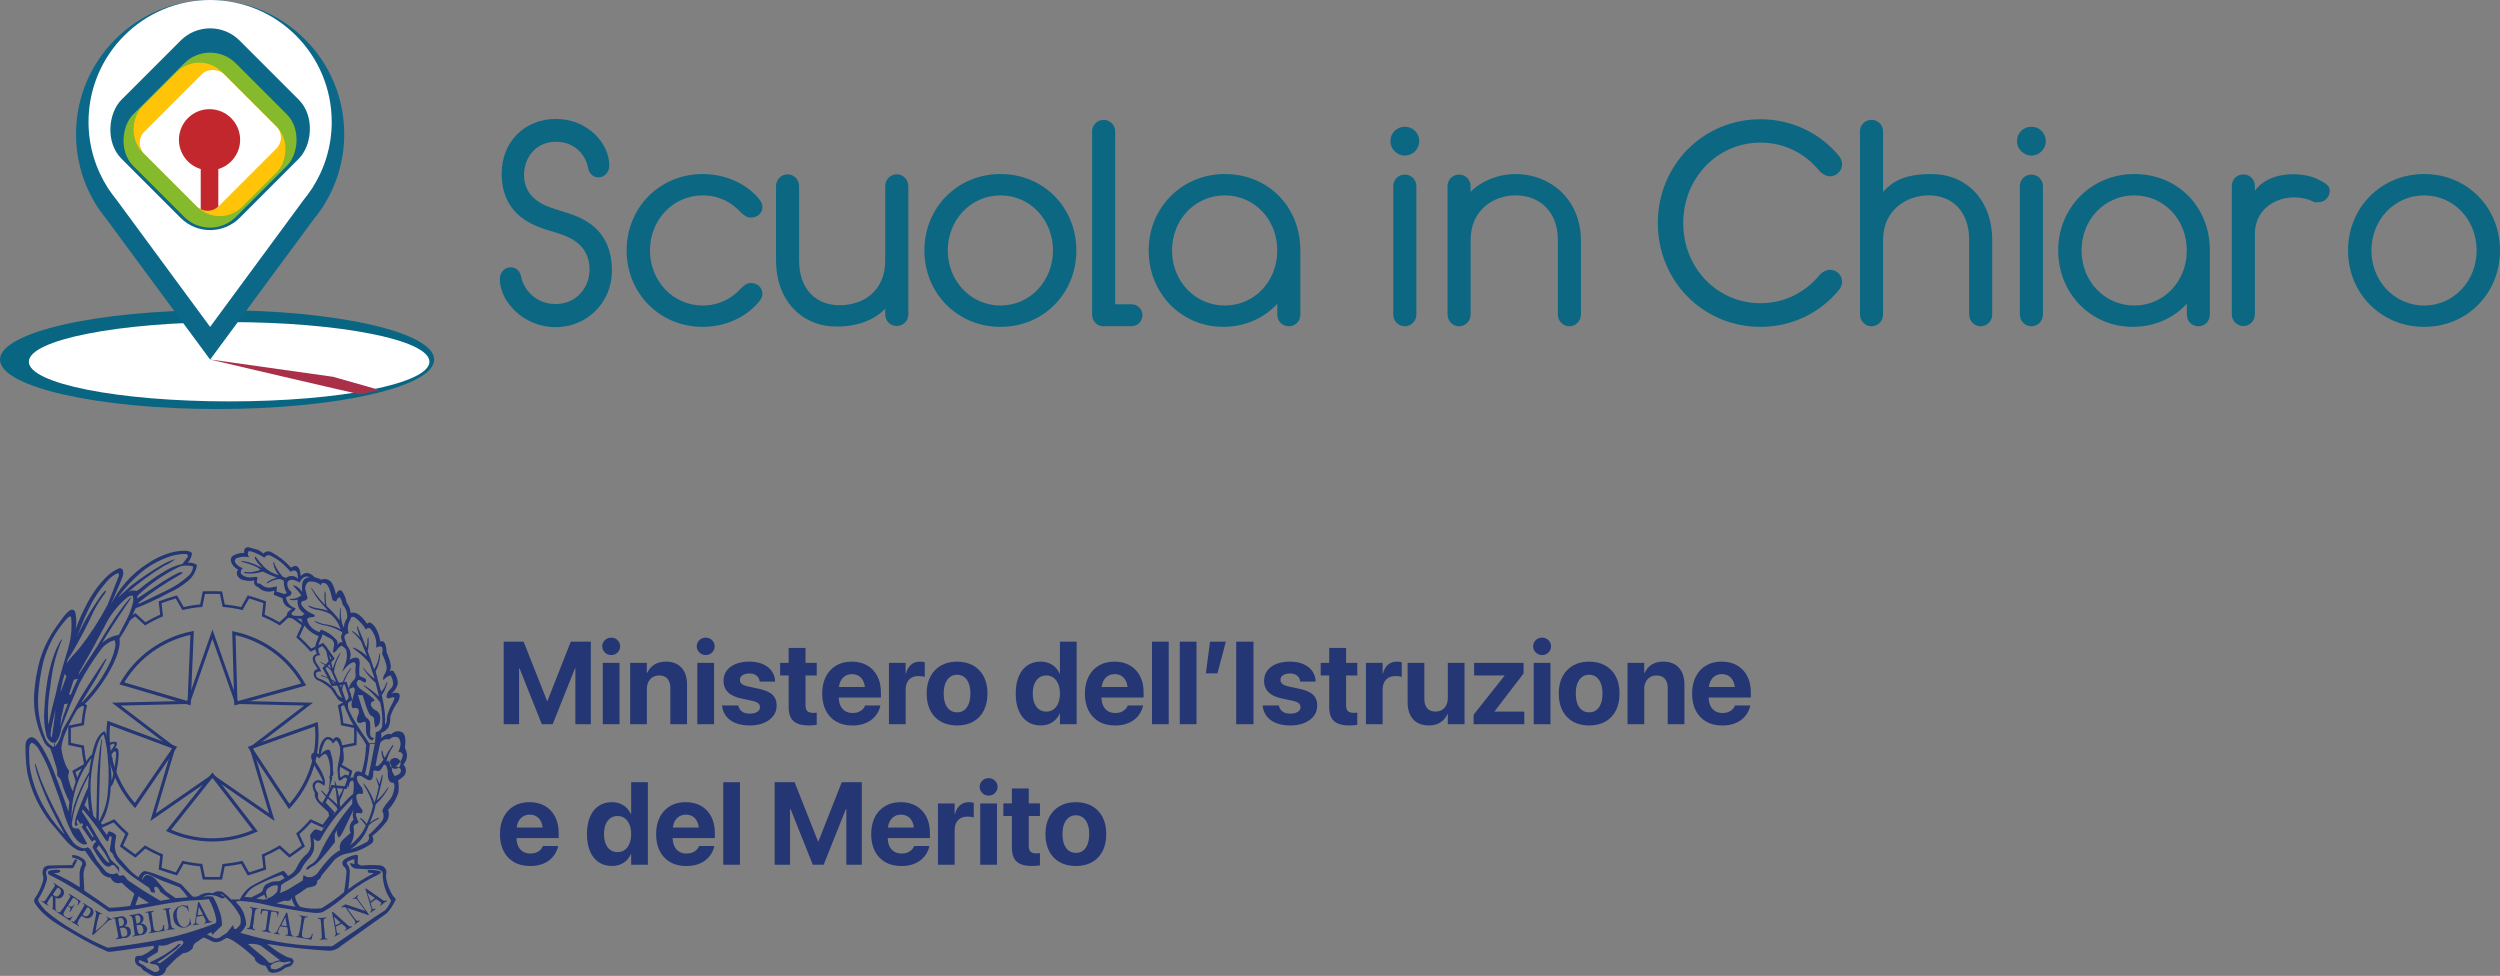 <?xml version="1.0" encoding="UTF-8"?>
<svg id="Layer_2" data-name="Layer 2" xmlns="http://www.w3.org/2000/svg" viewBox="0 0 1583.45 618.11">
  <rect x="0" y="0" width="1583.45" height="618.11" fill="#808080" stroke="none"/>
  <defs>
    <style>
      .cls-1 {
        fill: #fff;
      }

      .cls-2 {
        fill: #ffc308;
      }

      .cls-3 {
        fill: #84ba2c;
      }

      .cls-4 {
        fill: #aa2f49;
      }

      .cls-5 {
        fill: #c1272d;
      }

      .cls-6 {
        fill: #243673;
      }

      .cls-7 {
        fill: #086683;
      }

      .cls-8 {
        fill: #0b6782;
      }

      .cls-9 {
        fill: #0b6889;
      }
    </style>
  </defs>
  <g id="Layer_3" data-name="Layer 3">
    <g>
      <g>
        <g>
          <g>
            <g>
              <ellipse class="cls-7" cx="137.5" cy="227.75" rx="137.5" ry="31.32"/>
              <ellipse class="cls-1" cx="145.13" cy="229.12" rx="126.86" ry="25.11"/>
            </g>
            <path class="cls-4" d="m132.61,227.61s93.99,22.08,95.34,22.08,12.09-2.77,12.09-2.77l-29.1-8.27-78.32-11.04Z"/>
            <path class="cls-9" d="m204.81,130.6h-.08c8.42-13.19,13.3-28.85,13.3-45.66C218.03,38.03,180,0,133.09,0S48.15,38.03,48.15,84.94c0,16.81,4.88,32.47,13.3,45.66h-.08l.73.99c1.7,2.58,3.53,5.06,5.49,7.43l65.5,88.73,65.5-88.73c1.96-2.37,3.79-4.85,5.49-7.43l.73-.99Z"/>
            <path class="cls-1" d="m198.12,118.73h-.08c7.64-11.99,12.06-26.23,12.06-41.51C210.11,34.57,175.63,0,133.09,0S56.07,34.57,56.07,77.22c0,15.28,4.43,29.52,12.06,41.51h-.08l.66.9c1.54,2.34,3.2,4.6,4.97,6.75l59.4,80.66,59.4-80.66c1.78-2.16,3.44-4.41,4.97-6.75l.66-.9Z"/>
          </g>
          <g>
            <rect class="cls-9" x="80.17" y="28.93" width="105.83" height="105.83" rx="26.4" ry="26.4" transform="translate(96.86 -70.13) rotate(45)"/>
            <rect class="cls-3" x="87.08" y="42.81" width="91.9" height="91.9" rx="23.09" ry="23.09" transform="translate(101.73 -68.07) rotate(45)"/>
            <rect class="cls-2" x="87.89" y="52.58" width="89.64" height="71.39" rx="20.09" ry="20.09" transform="translate(101.29 -67.98) rotate(45)"/>
            <rect class="cls-1" x="97.52" y="55.48" width="71.36" height="66.63" rx="9.78" ry="9.78" transform="translate(-23.77 120.2) rotate(-45)"/>
            <path class="cls-5" d="m128.48,133.82c-.46-.29-.91-.59-1.35-.92"/>
            <path class="cls-5" d="m152.09,88.52c0-10.7-8.68-19.38-19.38-19.38s-19.38,8.68-19.38,19.38c0,8.76,5.82,16.16,13.8,18.56v25.4c3.6,1.82,8.09,1.26,11.15-1.67v-23.74c7.98-2.39,13.8-9.8,13.8-18.56Z"/>
          </g>
        </g>
        <g>
          <path class="cls-8" d="m316.57,176.81c0-4.21,3-7.51,6.83-7.51s6,2.75,6.67,5.86c1.33,7.33,8.5,17.4,21.84,17.4s21.51-10.63,21.51-21.8c0-15.02-11.34-20.33-20.17-23.08l-8.34-2.57c-10.5-3.48-27.17-11.17-27.17-35.17,0-19.97,14.5-34.62,34.34-34.62s33.84,15.2,33.84,29.49c0,4.21-3,7.51-6.83,7.51s-6.17-2.93-6.67-6.23c-1.33-7.15-7.67-16.3-20.34-16.3s-20.17,10.07-20.17,21.06c0,14.66,12.67,19.42,19.84,21.62l7.5,2.38c10.84,3.48,28.34,10.63,28.34,36.82,0,19.42-15.34,35.54-35.68,35.54s-35.34-16.3-35.34-30.41Z"/>
          <path class="cls-8" d="m396.89,158.63c0-27.03,20.82-48.4,48.22-48.4,15.16,0,27.94,6.58,35.61,15.71,1.28,1.46,2.19,3.47,2.19,5.11,0,4.02-3.1,6.76-7.31,6.76-2.74,0-4.2-1.46-6.21-3.1-5.66-6.39-13.88-10.96-24.29-10.96-18.63,0-33.42,15.34-33.42,34.88s14.79,34.88,33.42,34.88c10.23,0,18.63-4.56,24.29-10.96,1.83-1.64,3.47-3.29,6.21-3.29,4.2,0,7.31,2.92,7.31,6.94,0,1.46-.91,3.47-2.19,4.93-7.67,9.13-20.27,15.89-35.61,15.89-27.39,0-48.22-21.37-48.22-48.4Z"/>
          <path class="cls-8" d="m491.52,164.65v-46.75c0-4.2,3.29-7.49,7.31-7.49s7.3,3.29,7.3,7.49v47.12c0,18.81,11.32,28.31,25.57,28.31,15.54,0,28.98-9.31,28.98-28.31v-47.12c0-4.2,3.29-7.49,7.31-7.49s7.31,3.29,7.31,7.49v81.27c0,4.02-3.1,7.3-7.31,7.3s-7.31-3.29-7.31-7.3v-3.65c-5.84,6.21-16.13,11.32-30.81,11.32-21.37,0-38.35-15.71-38.35-42.19Z"/>
          <path class="cls-8" d="m585.5,158.63c0-27.03,20.82-48.4,48.22-48.4s48.03,21.37,48.03,48.4-20.64,48.4-48.03,48.4-48.22-21.37-48.22-48.4Zm81.45,0c0-19.36-14.43-34.88-33.24-34.88s-33.42,15.53-33.42,34.88,14.61,34.88,33.42,34.88,33.24-15.71,33.24-34.88Z"/>
          <path class="cls-8" d="m716.69,192.73h-10.37v-109.53c0-4.02-3.29-7.3-7.31-7.3s-7.3,3.29-7.3,7.3v115.97c0,4.2,3.1,7.49,7.3,7.49.17,0,.34-.04.51-.05h17.17c3.84,0,6.94-3.11,6.94-6.94s-3.1-6.94-6.94-6.94Z"/>
          <path class="cls-8" d="m727.54,158.63c0-27.03,21-48.4,48.22-48.4s47.85,20.45,47.85,48.4v40.54c0,4.2-3.1,7.49-7.3,7.49s-7.3-3.29-7.3-7.49v-6.76c-8.04,8.77-20.09,14.61-34.15,14.61-26.85,0-47.3-21.37-47.3-48.4Zm81.46,0c0-19.73-14.61-34.88-33.24-34.88s-33.42,15.16-33.42,34.88,14.79,34.88,33.42,34.88,33.24-15.16,33.24-34.88Z"/>
          <path class="cls-8" d="m880.65,89.41c0-5.11,4.02-9.13,9.13-9.13s9.13,4.02,9.13,9.13-4.2,9.13-9.13,9.13-9.13-4.2-9.13-9.13Zm1.83,28.49c0-4.02,3.1-7.3,7.3-7.3s7.31,3.29,7.31,7.3v81.27c0,4.2-3.29,7.49-7.31,7.49s-7.3-3.29-7.3-7.49v-81.27Z"/>
          <path class="cls-8" d="m916.84,117.9c0-4.02,3.1-7.3,7.3-7.3s7.31,3.29,7.31,7.3v3.65c5.84-6.21,16.6-11.32,28.65-11.32,21.37,0,41.23,15.71,41.23,42.19v46.75c0,4.2-3.29,7.49-7.3,7.49s-7.3-3.29-7.3-7.49v-47.12c0-18.81-12.4-28.31-26.65-28.31s-28.62,9.32-28.62,28.31v47.12c0,4.2-3.29,7.49-7.31,7.49s-7.3-3.29-7.3-7.49v-81.27Z"/>
          <path class="cls-8" d="m1050.03,141.28c0-36.71,28.67-65.75,65.02-65.75,20.46,0,38.17,9.31,49.5,23.01,1.46,1.64,2.19,3.65,2.19,5.48,0,4.2-3.47,7.67-7.85,7.67-2.01,0-4.2-1.28-6.21-3.1-8.77-10.96-21.92-18.26-37.62-18.26-27.39,0-48.94,22.46-48.94,50.95s21.55,50.77,48.94,50.77c15.71,0,28.86-7.3,37.62-18.08,2.01-2.01,4.2-3.1,6.21-3.1,4.38,0,7.85,3.29,7.85,7.67,0,1.64-.73,3.83-2.19,5.3-11.32,13.88-29.04,23.19-49.5,23.19-36.34,0-65.02-29.04-65.02-65.75Z"/>
          <path class="cls-8" d="m1178.07,83.2c0-4.02,3.1-7.3,7.3-7.3s7.31,3.29,7.31,7.3v38.35c5.84-6.21,12.6-11.32,30.81-11.32,21.37,0,38.35,15.71,38.35,42.19v46.75c0,4.2-3.29,7.49-7.3,7.49s-7.3-3.29-7.3-7.49v-47.12c0-18.81-11.32-28.31-25.57-28.31s-28.98,9.32-28.98,28.31v47.12c0,4.2-3.29,7.49-7.31,7.49s-7.3-3.29-7.3-7.49v-115.97Z"/>
          <path class="cls-8" d="m1277.51,89.41c0-5.11,4.02-9.13,9.13-9.13s9.13,4.02,9.13,9.13-4.2,9.13-9.13,9.13-9.13-4.2-9.13-9.13Zm1.83,28.49c0-4.02,3.1-7.3,7.3-7.3s7.31,3.29,7.31,7.3v81.27c0,4.2-3.29,7.49-7.31,7.49s-7.3-3.29-7.3-7.49v-81.27Z"/>
          <path class="cls-8" d="m1303.61,158.63c0-27.03,21-48.4,48.22-48.4s47.85,20.45,47.85,48.4v40.54c0,4.2-3.1,7.49-7.3,7.49s-7.3-3.29-7.3-7.49v-6.76c-8.04,8.77-20.09,14.61-34.15,14.61-26.85,0-47.3-21.37-47.3-48.4Zm81.46,0c0-19.73-14.61-34.88-33.24-34.88s-33.42,15.16-33.42,34.88,14.79,34.88,33.42,34.88,33.24-15.16,33.24-34.88Z"/>
          <path class="cls-8" d="m1413.59,117.77c0-4.02,3.1-7.3,7.3-7.3s7.31,3.29,7.31,7.3v3.1c9.19-13.14,31.04-11.97,40.13-7.18,3.88,2.04,7.31,3.47,7.31,7.12s-2.92,7.3-7.31,7.3h-2.37c-14.52-7.9-37.78-.67-37.76,20.15v50.77c0,4.2-3.29,7.49-7.31,7.49s-7.3-3.29-7.3-7.49v-81.27Z"/>
          <path class="cls-8" d="m1487.2,158.63c0-27.03,20.82-48.4,48.22-48.4s48.03,21.37,48.03,48.4-20.64,48.4-48.03,48.4-48.22-21.37-48.22-48.4Zm81.46,0c0-19.36-14.43-34.88-33.24-34.88s-33.42,15.53-33.42,34.88,14.61,34.88,33.42,34.88,33.24-15.71,33.24-34.88Z"/>
        </g>
      </g>
      <g>
        <g>
          <path class="cls-6" d="m163.32,606.62c-.36.74-.05,1.64.69,2,0,0,.02,0,.03.01.53.62,1.42.8,2.16.43l-2.88-2.44h0Z"/>
          <path class="cls-6" d="m256.43,473.64c.78-5.17.25-8.43-1.58-9.78-2.36-1.3-5.31-.76-7.05,1.3-1.63-.86-3.84-.05-6.62,2.44.47-1.04.52-2.23.14-3.31,1.97-.72,3.66-2.06,4.82-3.81.85-2.07,1.22-4.31,1.08-6.55,1.12-3.52,2.82-6.83,5.04-9.78,2.11-4.7.62-6.33-4.46-4.89,2.2-1.52,3.7-3.85,4.17-6.48,0-2.38-.76-4.7-2.16-6.62-.18-.95-1.1-1.58-2.05-1.4-.37.07-.71.26-.97.54.5-1.08.77-2.26.78-3.45-.42-2.96-1.32-5.83-2.66-8.49-.29-5.66-1.63-8.01-4.03-7.05-.39-2.99-1.37-5.88-2.88-8.49-2.3-3.45-4.13-4.36-5.47-2.72-3.74-5.56-7.25-7.86-10.51-6.91-.09-2.37-.95-4.64-2.45-6.47-.47-2.75-1.55-5.36-3.17-7.63-1.73-.67-2.93.29-3.6,2.88-.34-2.29-1.02-4.53-2.02-6.62-.79-2.12-2.79-3.54-5.04-3.6-.84-.1-1.69.05-2.45.43-1.14-.82-2.48-1.32-3.88-1.44-3.26-3.45-6.24-3.74-8.92-.86l-.43-3.02c-.96-3.55-2.88-4.32-5.76-2.3-3.43-3.91-7.52-7.17-12.09-9.64-1.75-1.15-4.08-.85-5.47.72-1.25-1.33-2.84-2.28-4.6-2.74-1.63-.38-3.17-.82-4.6-1.3-2.21-.1-3.17,1.1-2.88,3.6-2.5-.07-4.96.55-7.12,1.8-1.3,1-1.71,2.77-1,4.25.77,1.99,2.3,3.59,4.25,4.46-.64.92-.9,2.06-.72,3.17.7,2,2.5,3.4,4.6,3.6,2.12.57,4.34.62,6.48.14-.62,1.6.17,3.4,1.76,4.02.17.07.35.12.54.16,2.64,2.85,6.8,3.72,10.36,2.16l-.43,2.72,5.61,2.3c.05,2.47,1.5,4.71,3.74,5.76l2.2.95c-.99.49-1.86,1.18-2.56,2.03-.87.85-.89,2.25-.04,3.12.36.37.83.6,1.34.65,2.38.31,4.78.45,7.18.44.15.94.47,1.85.95,2.67.86,1.45,1.9,2.77,3.1,3.95,2.03,1.9,4.4,3.4,6.98,4.42-.55,1.23-1.04,2.49-1.46,3.77-1.02,2.37-.9,5.07.31,7.34-.9.23-1.68.78-2.19,1.55-1.79,2.77,2.09,6.74,2.72,8.11-.7.17-1.36.48-1.94.91-1.23,2.1-.52,4.79,1.57,6.02.42.24.87.42,1.34.51,2.7,1.41,5.22,3.16,7.48,5.21.42.43,1.64,2.72,3.39,5.02.76,1.73,2.33,2.97,4.19,3.33,2.28,6.89,5.51,13.44,9.61,19.44,2.02,2.38,3.74,5.01,5.1,7.82-.28,1.47-.42,2.97-.42,4.47-.43,4.32-1.27,8.58-2.49,12.74-4.08-1.97-4.74.72-5.35,3.36-.76-.32-1.64-.1-2.16.53-.17-1.46-1.49-2.5-2.95-2.33-.24.03-.47.09-.7.18-.03.02-1.31.92-2.1,1.52-.47-.73-.67-1.59-.59-2.46-.16-1.5-.06-3.03.3-4.5.08-.17,1.04-1.33,1.64-2.4,1.21-2.17.33-9.02-1.16-13.76-.31-1.11-1.13-2.01-2.2-2.42-1.23-.2-2.44.48-2.89,1.64-.55-1.02-1.59-1.68-2.75-1.76-3.15-.75-6.51,5.3-6.14,10.91-2.29-1.82-5.31-1.24-4.95,1.91.51,4.4,7.13,12.22,7.34,15.75-1.37-1.53-3.71-1.66-5.24-.29-.79.7-1.24,1.71-1.24,2.77.24,1.56.75,3.07,1.51,4.46-.92,4.58,4.36,7.93,8.67,12.25-.17,1.12.33,2.24,1.28,2.87-.78,1.21-5.61,8.81-5.68,8.99-.23.1-3.57-1.77-4.66-.8-1.02.97-1.92,2.08-2.66,3.28l.58,5.33c.1,2.9-1.22,5.66-3.53,7.41-2.3,2.12-4.14,4.69-5.4,7.56-1.16,2.46-3.15,4.45-5.61,5.61-.58-1.06-1.36-1.99-2.3-2.74-.23-.41-.72-.59-1.16-.43-6.74,2.8-13.32,5.98-19.72,9.52-3.19,2.1-5.72,5.05-7.33,8.51h-5.61c-1.51-1.62-3.15-3.12-4.9-4.48-2.13-1.1-4.7-.88-6.62.57-3.07-.73-6.31-.13-8.92,1.65-1.25.61-2.69.72-4.03.32l-7.05-7.68c-14.58-6.14-22.54-8.88-23.89-8.22-1.44.86-2.55,2.17-3.17,3.72-2.43-1.48-4.62-3.33-6.48-5.48l-4.46-5.04c-2.89-2.63-4.39-6.47-4.03-10.37l.72-4.46c.12-.54.02-1.12-.29-1.58-1.08-1.02-2.42-1.73-3.88-2.04-.21-.09-.83-.3-1.55,2.3-1.67-2.1-3.22-4.28-4.66-6.55,2.29-3.06,3.95-6.54,4.89-10.24,1.23-4.44,1.94-9.01,2.1-13.62.13-.3.31-.57.54-.8,2.23-1.71,5.04-17.73,4.43-21.58.05-.92-.35-1.81-1.08-2.37-.44-.05-.88.08-1.22.36l.87-1.73c.51-.73.51-1.71,0-2.44-1.76-.31-3.58,0-5.14.88-.38-2.57-1.07-5.09-2.07-7.49-.2-.44-.83.03-.85.04-4.03,2.44-5.82,7.78-7.25,14.41l-1.16,1.06c-5.4,6.52-9.19,14.22-11.06,22.48-.94-1.85-1.66-3.8-2.12-5.82-.67-1.61-.91-3.37-.72-5.11.79-1.24.47-2.88-.72-3.74-1.97-4.08-3.23-8.45-3.74-12.95.38-3.12,1.2-6.18,2.44-9.07,2.1-5.15,4.59-10.13,7.46-14.89.61-.76,1.33-1.43,2.13-1.98,4.98-1.24,27.12-29.92,24.8-43.28,4.06-6.09,7.51-12.56,10.3-19.33l1.22-.39,1.44-.57c4.8-1.92,8.88-3.97,12.62-5.7l5.82-3.08c4.15-1.8,8.03-4.17,11.51-7.05,3.37-2.54,5.6-6.32,6.19-10.51-1.73-1.18-3.82-1.69-5.9-1.44,1.59-1.63,2.55-3.77,2.72-6.04-1.25-1.73-4.99-2.01-11.23-.86-6.13,1.46-11.94,4.04-17.12,7.63-5.02,3.19-9.55,7.09-13.46,11.58-3.8,4.28-7.01,9.05-9.57,14.18l2.88-6.62c1.44-3.17,2.98-6.86,4.6-11.08.49-1.39.51-2.91.07-4.32-.61-.93-1.82-1.24-2.8-.72-3.14,1.48-5.97,3.53-8.35,6.04-4.72,4.94-8.67,10.57-11.73,16.68-2.72,5.05-5.05,10.29-6.98,15.68.69-3.67.6-7.45-.29-11.08-.43-1.1-1.66-1.64-2.76-1.22-.14.05-.28.13-.4.21-1.79,1.31-3.35,2.92-4.6,4.75-1.53,2.11-3.02,4.15-4.46,6.11-1.88,2.69-3.59,5.51-5.11,8.42-2.16,4.13-3.9,8.47-5.18,12.95-1.75,6.5-2.89,13.15-3.38,19.86-.45,5.69-.06,11.41,1.16,16.98,1.03,4.62,2.58,9.11,4.6,13.38.83,2.12,2.35,3.89,4.32,5.04.86,2.11,2.01,5.61,3.45,10.51.66,1.67,1,3.46,1,5.25-.19.95.17,1.92.93,2.52.89.74,1.52,1.75,1.8,2.87,1.19,4.45,2.88,8.74,5.04,12.8-.38,2.09-.57,4.21-.57,6.33-4.6-13.33-8.35-23.4-11.23-30.22-5.56-12.37-9.93-18.03-13.1-16.98-1.67.74-2.78,2.35-2.88,4.17-.1.86-.1,3.07,0,6.62.11,3.76.45,7.51,1,11.22,2.36,11.67,7.44,22.61,14.82,31.95l10.51,12.38c1.77,1.85,3.81,3.41,6.04,4.66,1.6.96,3.52,1.24,5.33.78,2.71,4.26,5.74,8.3,9.07,12.09,1.28,2.89,4.05,4.83,7.2,5.04.69,2.04,2.59,3.43,4.75,3.46l2.16-.29c2.52,2.49,5.21,4.8,8.06,6.91l-2.72,7.76c-4.39.64-8.81,1.03-13.24,1.16-3.74-2.69-9.02-6.34-15.83-10.94l-.43-8.63c-.28-2.6.28-5.22,1.58-7.48.14-1.91-.95-3.71-2.72-4.46-1.71-1.22-3.76-1.87-5.85-1.87-.57.19-.1.72-.1,1.58v.54c0-.43.19-.58.74-.39,4.03,1.06,5.85,2.4,5.56,4.03-1.27,2.18-1.88,4.68-1.75,7.19l.13,7.48c-5.21-3.43-10.7-6.41-16.41-8.92.67-.09,1.44-.17,2.3-.22.71.04,1.37-.32,1.73-.93.29-.58-.24-.91-1.59-1.01-1.95-.16-3.91.09-5.76.72-.58.65-.53,1.64.12,2.22.09.08.2.16.31.22,6.29,3.1,12.39,6.56,18.28,10.37,8.35,5.28,14.82,9.6,19.43,12.95,6.37-.27,12.71-.89,19.01-1.87l12.38-2.3c5.08-.96,10.36-1.78,15.83-2.45,2.53-.33,5.08-.52,7.63-.57,2.84-.08,5.67-.32,8.49-.72,2.19,3.85,3.74,8.03,4.6,12.38.29,1.81.05,2.82-.72,3.02-8.04,3.14-16.25,5.81-24.61,7.98-4.99,1.1-9.5,2.09-13.53,2.95-10.07,1.81-20,3.3-29.79,4.46-7.47-3.14-14.68-6.84-21.59-11.08-6.28-3.55-12.21-7.69-17.7-12.37-3.84-4.14-5.37-6.63-4.6-7.49,2.17-3.4,3.87-7.08,5.04-10.93.36-1.01.46-2.1.29-3.16-1.06-3.27-.29-4.95,2.3-5.04,4.31-.35,8.63-.45,12.95-.29.75.2,1.53-.17,1.87-.86l2.16-4.31-1.3-.57-1.76,2.87v-2.91,3.77l-14.58.29c-1.33-.03-2.61.49-3.55,1.44-.98,1.77-1.09,3.89-.3,5.76.07.92-.01,1.85-.26,2.74-1.13,4.02-2.95,7.82-5.38,11.22-.36,1.02-.18,2.16.48,3.02,1.53,2.33,3.33,4.45,5.38,6.34,1.77,1.68,3.67,3.22,5.68,4.6,2.54,1.81,7.03,4.59,13.45,8.34,6.99,4.21,14.25,7.96,21.72,11.23,1.44.1,11.03-1.2,28.78-3.88l.14,1.58c-5.08,3.84-8.35,5.42-9.78,4.75-2.01.19-2.64,1.68-1.87,4.47.62,1.29,1.78,2.23,3.17,2.59l1.87,2.16,5.32,3.17c1.88.57,3.88.57,5.76,0,1.84-.8,3.14-2.48,3.45-4.46l.57-.57,5.76-5.77,4.17-3.16c2.52-.14,4.85-1.41,6.34-3.46-.02-1.1.45-2.16,1.3-2.87l5.04-3.46c.19-.48,2.26.34,6.21,2.45,1.66.5,3.45.4,5.04-.29l3.74-2.16c3.36.78,9.26,4.95,17.7,12.53.06,1.19.64,2.3,1.58,3.02,1.56,1.25,3.47,2.01,5.47,2.15l2.01,3.74,2.02.72c3.09.05,6.07-1.08,8.34-3.17l3.17-1.01c1.36-.75,2.2-2.19,2.16-3.74l-1.3-1.3-2.74-.72c-3.74-1.81-7.26-4.03-10.51-6.62l-2.3-1.73c12.92,2.1,25.93,3.55,39,4.32,2.85.07,5.62-1,7.7-2.95,3.21-2.35,12.93-9.28,29.14-20.79,2.42-2.62,4.37-5.64,5.76-8.92-1.64-1.64-2.94-3.6-3.81-5.76-.95-2.02-1.65-4.15-2.09-6.34-.38-1.43-.43-2.94-.14-4.39.26-1.37-.23-2.77-1.3-3.67-.89-.85-2.08-1.32-3.31-1.29-3.45-.28-6.92-.24-10.36.14-1.2.11-2.38-.38-3.17-1.3l.14-3.45c.29-1.53-.14-2.2-1.3-2.01-2.77.39-5.4,1.48-7.63,3.16-1.16,1.1-1.2,2.93-.1,4.09.08.08.16.16.25.23.99.82,1.57,2.03,1.58,3.31-.31,4.29-.84,8.56-1.58,12.8-4.47,3.79-9.23,7.2-14.25,10.22-4.52.58-9.11.28-13.52-.86-1.81-1.89-2.97-4.31-3.31-6.91,2.63-1.6,5.17-3.33,7.63-5.18,1.56-.22,3.1-.59,4.6-1.08,1.36-.61,2.13-2.06,1.87-3.53,1.34-.59,2.34-1.75,2.72-3.17l8.35-10.09c2.45-2.2,5.51-3.61,8.78-4.03,5.43-.94,10.56-3.16,14.97-6.47.98-1.33.98-3.14,0-4.46,3.37-2.55,6.38-5.55,8.92-8.92,1.62-2.2,2.05-5.05,1.16-7.62,2.99-3.09,5.21-6.84,6.48-10.94.38-2.58.33-5.2-.14-7.76,1.39-.81,2.68-1.81,3.82-2.95.77-.95,1.15-2.16,1.08-3.38.03-1.37-.55-2.69-1.58-3.6,2.65-2.93,3.02-7.26.9-10.59Zm-134.08-114.83c-.18,2.35-1.3,4.53-3.1,6.04-3.74,3.38-7.91,6.23-12.41,8.49-5.04,2.59-11.78,5.66-19.08,9.21v-.86c8.36-6.69,17.27-12.66,26.63-17.85,2.21-1.34,1.35-1.73-1.24-1.16-2.88,1.44-6,3.22-9.45,5.33-5.76,3.74-11.35,7.44-16.81,11.08l.16-1.73c7.93-7.57,17.02-13.84,26.92-18.56,2.74-.78,5.65-.78,8.39,0h0Zm-32.64,3.45c5.57-4.51,11.94-7.93,18.78-10.09,2.99-.88,6.09-1.32,9.21-1.3.73,0,1.31.59,1.31,1.32,0,.31-.11.6-.3.84l-3.17,4.17c-4.06.89-7.94,2.5-11.44,4.75-5.51,3.25-10.73,6.95-15.61,11.08l-2.01,1.3c-1.96-.68-4.14-.3-5.76,1,7.21-6.22,14.91-11.85,23.03-16.84,2.66-1.11,5.13-2.61,7.34-4.46-3.1,1.01-6.09,2.33-8.92,3.96-6.59,3.9-12.94,8.2-19.01,12.88l-8.49,7.63c4.33-6.01,9.38-11.47,15.04-16.25h0Zm-8.85,15.98c.9-.7,2.02-1.05,3.17-1.01.41,1.28.51,2.63.29,3.96-.86,3.65-2.11,7.2-3.74,10.58l-5.32,10.36c-4,.6-7.71,2.41-10.65,5.18,1.73-2.97,3.81-6.38,6.26-10.22,2.45-3.84,6.26-9.6,11.44-17.27.86-1.44.89-1.8.07-1.08-2.35,2.62-4.54,5.38-6.55,8.28-3.55,4.8-8.3,12.23-14.25,22.31-1.63,2.49-5.54,8.51-12,18.4l.78-2.23,8.65-15.31,8.32-15.55c3.36-6.32,7.96-11.91,13.53-16.42h0Zm-35.26,35.26c5.07-8.58,9.68-17.41,13.82-26.48,2.04-4.01,4.45-7.81,7.2-11.37.96-2.21.43-2.16-1.58.14-6.4,8.68-11.9,17.98-16.41,27.77l2.72-6.91c1.35-3.56,2.89-7.04,4.6-10.44,2.07-4.56,4.63-8.87,7.63-12.88,2.5-3.17,4.22-5.23,5.18-6.19,1.65-1.86,3.72-3.29,6.04-4.17.51.48.68,1.22.43,1.87l-7.05,18.14c-5.19,9.84-11.26,19.19-18.13,27.93-3.17,3.46-5.13,5.66-5.9,6.62-.7.85-1.32,1.76-1.87,2.72l.57-2.44,2.75-4.32Zm3.88,16.41c-1.79,3.24-3.33,6.61-4.6,10.09l-1.16-.14,3.02-9.35,2.75-.59Zm-10.65,24.46l1-4.17.87-4.17,2.3-.43-2.88,7.76-2.01,6.76.72-5.74Zm-.58-15.68c.59-4,1.5-7.95,2.72-11.8l1.16,1.44-3.88,10.36Zm-5.47,28.64l-.57-1.16c-.57-.86.43-6.48,3.02-16.84-.95,7.68-1.77,13.68-2.44,17.99h0Zm-2.16-8.2c-.6-8.3-.14-16.64,1.37-24.83.83-9.25,2.99-18.34,6.4-26.99,1.25-2.78,1.2-3.21-.14-1.3-5.85,9.98-9.26,24.7-10.21,44.18-.36,4.94.03,9.91,1.16,14.74.34,2.13,1.54,4.03,3.31,5.25.69.38,1.54.33,2.16-.14-.28,1.03-.43,2.1-.45,3.17-2.56-1.13-4.57-3.22-5.6-5.82-1.38-3.48-2.46-7.06-3.24-10.72-1.07-5.2-1.48-10.52-1.22-15.83.46-7.18,1.52-14.3,3.17-21.3,2.69-10.14,7.71-19.5,14.68-27.34,1.63-1.81,2.64-2.24,3.02-1.3.38,3.71.36,7.45-.07,11.15-.54,4.09-1.49,8.12-2.81,12.03-3.74,12.47-6,20.87-6.76,25.19-1.45,5.08-3.03,11.69-4.76,19.84h0Zm4.27,13.82v-2.3c3.65-3.93,3.22-7.67,4.56-11.23l5.04-12.95,5.87-13.67c3.92-7.31,8.36-14.34,13.29-21.01,2.13-3.11,5.31-5.36,8.95-6.33.72,1.9.72,4,0,5.9-.77,3.24-1.93,6.39-3.45,9.35-.11.04-.24.1-.09.18-4.58,9.24-10.68,17.64-18.04,24.86l9.93-16.12,4.74-8.63c1.82-3.26,2.14-4.41.99-3.45-9.7,14.58-15.54,23.75-17.46,27.49-1.92,3.74-3.88,7.24-5.7,10.51-1.59,2.44-3,4.99-4.23,7.63-.65,3.57-2.16,6.92-4.4,9.77h0Zm38.62,5.9c-.48,5.45-1.45,10.84-2.88,16.12.04-3.56-.21-7.13-.72-10.65l1.3-3.6c.1-1.25-.14-1.3-.72-.14l-.86,1.58-.14-2.87,2.16-2.74c1.44-1.44,2.07-.68,1.87,2.29h0Zm-2.16-7.76c1.25-.29,1.49.29.72,1.73l-2.72,4.03c-.15-1.41-.39-2.8-.72-4.17.85-.62,1.76-1.16,2.71-1.61v.03Zm-11.37,6.76c2.01-7.96,3.93-12.18,5.76-12.66,1.47,5.04,2.33,10.23,2.59,15.47.67,6.77.67,13.6,0,20.37-.24,5.39-1.56,10.67-3.88,15.54l-1.87,4.02c0-5.95.07-10.79.21-14.53.14-3.74.29-8.71.43-14.9.14-6.19.55-13.22,1.22-21.09.38-1.92.29-2.35-.29-1.3-1.74,10.12-2.65,20.37-2.74,30.65l-.14,8.2-.29,11.23-1.87-2.16c-1.36-6.96-1.94-14.06-1.73-21.15.36-5.97,1.22-11.9,2.58-17.72v.03Zm-12.74,24.11c2.04-8,5.74-15.47,10.86-21.95-.78,2.87-1.31,5.81-1.58,8.78-4.03,6.87-7.31,14.15-9.78,21.73-.65,2.6-1.13,5.25-1.44,7.91-.11-5.56.54-11.11,1.94-16.5v.03Zm9.43,12.03l-3.17-4.03,2.3-5.76c-.08,3.27.21,6.54.88,9.75v.03Zm29.07,59.44l2.01-5.76,6.62,4.32-8.63,1.44Zm15.83-2.87l-10.79-6.48-9.93-6.62-1.87-2.45c-.6-.68-1.58-.85-2.37-.43-1.01.38-1.8-.19-2.38-1.72-2.69,1.53-6.1.78-7.91-1.73l-4.75-5.75-4.46-7.63-1.58-1.16c-.89.58-1.97.8-3.02.63-2.44-.53-4.62-1.87-6.21-3.79-3.39-4.62-6.29-9.59-8.64-14.83-4.46-8.16-8.45-16.57-11.94-25.18-1.53-4.71-2.54-7.68-3.02-8.92-.48-1.24-.67-1.27-.58-.07.49,2.74,1.21,5.44,2.16,8.06,2.17,6.24,4.67,12.36,7.48,18.35,3.16,6.52,6.28,12.47,9.35,17.85-6.19-6.38-11.38-13.66-15.4-21.59-2.9-5.84-5.03-12.03-6.33-18.42-.59-3.06-.88-6.17-.87-9.28-.17-2.33-.12-4.66.14-6.98.48-1.44,1.15-2.06,2.02-1.87,1.65,1,3.01,2.42,3.96,4.1,3.51,5.79,6.34,11.98,8.42,18.42,3.55,9.54,5.73,15.8,6.55,18.78.81,2.98,1.63,5.57,2.44,7.76.86,2.31,1.85,4.56,2.95,6.76,1.17,2.72,2.94,5.13,5.18,7.06,2.28,1.61,3.94,1.9,5.04.85l-5.26-9.42c-.52-.22-1.1-.25-1.64-.08-.1,0-.17-.03-.27-.03v.04c-.19-.02-.38-.06-.57-.12-.22-.02-.43-.07-.64-.13-.15-.09-.29-.2-.42-.32-.18-.11-.33-.25-.47-.41-.09-.19-.16-.38-.21-.59-.09-.2-.16-.41-.2-.62-.06-.57-.05-1.14.04-1.71.45-3.01,1.08-5.99,1.87-8.92,2.22-7.37,5.27-14.46,9.07-21.15-.44,2.56-.68,5.16-.72,7.76-3.55,7.96-6.14,14.39-7.76,19.28-.86,3.55-.82,5.28.14,5.18l1.16-.57-.86-2.01.57-1.58,1.73,3.02,1.01-.72.87,1.3-.87,1.3,6.47,9.35,1.58-1.29,1.16,1.29c-1.35.78-2.22,2.19-2.3,3.74,1.41,2.65,2.99,5.2,4.75,7.63,2.88,4.22,5.23,5.41,7.05,3.6.69-.47,1.62-.35,2.16.29,1.25,1.22,2.23,2.69,2.88,4.31l-.14-3.31-5.32-5.04-3.02-6.04c-1.91-2.64-3.69-5.38-5.32-8.2-1.06-1.92-2.37-4.22-3.96-6.91-1.58-2.68-3.52-5.71-5.82-9.07l.43-1.58,4.6,5.61c3.11,3.86,6.01,7.87,8.71,12.03,1.68,2.73,2.66,3.38,2.95,1.94l.87-2.72,1.3.72-.86,5.61-.29,1.72c-.28.88.03,1.84.78,2.38.89.62,1.49,1.58,1.66,2.66,1.19,2.21,2.72,4.23,4.54,5.97,2.57,2.88,5.46,5.44,8.63,7.63,3.02,2.07,5.52,3.75,7.48,5.04,1.55.67,2.62,2.13,2.81,3.81l2.72.57-.72-3.45,1.73-.43c1.03.81,1.78,1.92,2.16,3.17,2.5,1.92,4.65,3.45,6.47,4.6l-6.36,1.17Zm-47.2-46.77l.87-.86,4.03,6.76-.43.86-4.46-6.77Zm6.76,13.53l1.58-2.02,3.74,5.33,2.16,3.88.72,2.15c-1.38-.71-2.57-1.74-3.46-3.02l-2.3-3.02-2.45-3.3Zm50.08,31.51l-6.21-4.31c-2.49-2.98-4.32-5.13-5.47-6.48-.92-1.15-2.04-2.12-3.31-2.87-1.09-.77-2.43-1.08-3.74-.86-1.06.65-1.83,1.68-2.16,2.87l-.29-.29c.12-1.22.78-2.33,1.8-3.02,1.03-.37,2.16-.27,3.1.29l6.91,3.31,11.8,4.46c1.96,1.95,3.74,4.07,5.32,6.34-2.39.27-4.98.45-7.76.53v.04Zm3.74,30.08c-4.24,4.11-8.81,7.86-13.67,11.23l-1.73-.57c2.97-1.83,7.2-4.8,12.67-8.92l2.45-2.72-1.3-.14c-2,1.77-4.09,3.42-6.26,4.97-2.58,1.82-5.31,3.43-8.15,4.82l-4.17,2.02.72.86,3.17.43c1.44.52,2.38,1.92,2.3,3.46-1.05,1.42-3.05,1.72-4.48.67-.04-.03-.09-.07-.13-.1l-3.45-1.87c-1.05-1.11-2.33-1.99-3.74-2.59l-1.44-1.16.57-1.31,4.32,1.86h1.3l-.72-2.72,5.18-3.23c1.16-.22,1.92-1.32,1.73-2.48l.43-2.61c2.45.44,4.98.06,7.2-1.09,2.3-1.12,4.79-1.83,7.34-2.09,1.46.9,1.42,1.98-.12,3.23v.05Zm60.15-224.23l.29-3.31-2.74.57c-2.81.8-5.84-.09-7.76-2.3-1.73.29-2.45-.38-2.16-2.01.67-1.44.48-2.21-.57-2.3l-4.17.43c-2-.06-3.91-.89-5.33-2.3-.49-1.32-.01-2.81,1.16-3.6-1.95-.57-3.65-1.79-4.82-3.45-.58-.99-.24-2.27.76-2.84.13-.07.27-.14.41-.18,2.48-.86,5.14-1.01,7.7-.43-.83-.89-1.11-2.16-.72-3.31.1-1.15,2.59-.53,7.48,1.87l2.87,1.73c.72-1.42,2.45-2,3.88-1.3,2.19,1.05,4.27,2.33,6.19,3.81,2.36,1.92,4.53,4.07,6.48,6.4,2.01-1.34,3.45-1.06,4.32.86l.43,3.45c-2.13-2.02-5.41-2.2-7.76-.43l-2.01-.86c-2.08-2.26-3.78-4.83-5.04-7.63-.57-2.21-.86-2.4-.86-.57.45,2.72,1.64,5.26,3.45,7.34-3.48-.92-6.68-2.7-9.28-5.18-1.61-1.69-3.12-3.46-4.53-5.32-1.05-1.72-1.48-1.72-1.3,0,1.24,2.22,2.84,4.21,4.74,5.9-1.53-.67-2.97-1.34-4.32-2.02-2.63-1.24-5.45-2.02-8.34-2.3-1.06,0-1.11.19-.14.57,2.79.64,5.52,1.53,8.15,2.66,1.26.53,2.4,1.28,3.38,2.23-2.63,1.14-5.48,1.68-8.35,1.58-.8-.27-1.68-.22-2.44.14.53.32,1.12.51,1.73.57,3.54.37,7.13-.03,10.51-1.16,2.94,1.49,5.97,2.78,9.07,3.88-2.24.53-4.35,1.51-6.21,2.88-.78.96-.39,1.01,1.16.14,2.07-1.33,4.45-2.08,6.91-2.16l2.45,1c-.15,2.76.5,5.51,1.87,7.92l-1.58.57-4.94-1.56Zm16.41,15.39c-5.37.1-6.46-.04-6.76-.86-.2-.64-.31-1.22,1.58-2.3l.97-1.63c-3.3-.84-5.74-3.61-6.16-6.98l2.59-1.01c1.15-1.34,1.18-2.35.07-3.02-1.4-1.4-2.06-3.37-1.8-5.32,1.06-2.3,3.64-2.3,7.76,0,1.81-3.55,4.02-4.61,6.61-3.17-2.34-.33-4.51,1.27-4.89,3.6-.29,1.86-.29,3.75,0,5.61-.95-1.33-2.12-2.5-3.46-3.45-2.59-1.34-3.07-1.2-1.44.43,1.57,1.56,3.02,3.25,4.32,5.04-1.9,1.66-4.39,2.49-6.91,2.3-.86.38-.72.62.43.72,1.34.28,2.74.18,4.03-.29-.09,1.92.24,3.84.99,5.61.98,1.36,2.18,2.55,3.55,3.52-.65.14-1.2.57-1.49,1.17v.03Zm3.02,2.74c-.1-1.15.91-1.8,3.02-1.94,2.11-.14,2.45-.74,1.01-1.8-2.73-.92-5.13-2.62-6.91-4.89-1.25-1.63-1.25-2.78,0-3.45l2.16-.57,1.01-1.3-1.3-5.04c-.58-2.1.3-4.33,2.16-5.47,2.75-.34,5.52.5,7.63,2.3.1-1.34.98-1.75,2.67-1.22,1.68.53,3.23,4.1,4.66,10.72l2.3.86c.22-1.12.9-2.11,1.87-2.72.78,0,1.54,1.58,2.3,4.75,2.12,2.29,3.12,5.39,2.74,8.49-1.29,1.75-2,3.87-2.01,6.04l-1.16-2.59c-.68-2.97-.97-6.02-.87-9.07-.1-1.34-.24-1.34-.43,0-.28,2.34-.33,4.7-.14,7.05-2.51-3.26-5.3-6.3-8.35-9.07-.6-2.35-.79-4.78-.57-7.2-.29-2.3-.53-2.83-.72-1.58-.2,2.69-.1,5.39.29,8.06-2.85-3-5.44-6.22-7.76-9.64-.78-1.34-1.11-1.63-1-.86,1.58,3.09,3.51,5.99,5.75,8.64,2.01,2.3,3.65,4.12,4.9,5.47-2.11-.68-4.28-1.18-6.47-1.51-1.75-.22-3.46-.73-5.04-1.51-1.44-.29-1.39.05.14,1,1.65.83,3.42,1.36,5.25,1.58,2.58.46,5.07,1.28,7.41,2.45,2.03,1.64,3.74,3.64,5.04,5.9l1.73,3.88c-2.79-1.47-5.81-2.5-8.92-3.02-2-.19-3.94-.72-5.75-1.58-2.5-1.06-2.78-.96-.87.29,1.89,1.04,3.97,1.7,6.11,1.94,3.6.76,7.03,2.15,10.14,4.1l.29.86c-.7.89-.97,2.06-.72,3.17l1.01,2.88c-.86-1.06-2.06-.58-3.6,1.44.59-1.13.42-2.5-.43-3.45-2.67-2.95-6.03-5.17-9.79-6.47l-.86,1.58c-3.78-.93-6.78-3.79-7.89-7.52v.03Zm35.04,71.74c-1.01-1.49-2.45-3.77-4.32-6.84-1.51-2.41-2.88-4.91-4.1-7.48-.86-1.85-1.01-3.95-.43-5.9.57-2.01,1.06-3.55,1.44-4.6.39-1.06.34-1.25-.14-.57-1.08,1.85-1.91,3.83-2.45,5.9l-2.88-8.2c.78-4.51,2.55-8.78,5.18-12.52.96-1.73.86-1.87-.29-.43-2.68,3.43-4.6,7.4-5.61,11.64l-4.46-9.93c.46-3.65,1.63-7.17,3.45-10.36,1.25-2.69.96-2.59-.87.29-1.4,2.55-2.51,5.26-3.31,8.06-1.34-5.47-2.64-10.12-3.88-13.97l-1.01-.29.57,1.58c.63,4.27,1.69,8.47,3.17,12.52-1.85-1.65-3.93-3.01-6.19-4.03-1.25-.67-1.25-.53,0,.43,2.35,1.29,4.49,2.94,6.33,4.89,1.15,2.69,2.21,5.13,3.17,7.34-2.75-1.77-5.7-3.21-8.78-4.32-1.54-.29-1.54-.1,0,.57,3.73,1.12,7.07,3.26,9.64,6.19l2.88,7.63c-2-.93-3.51-2.65-4.17-4.75-2.7-3.65-6.47-6.36-10.79-7.76-1.17-.51-1.83-1.77-1.58-3.02.19-1.06,1.29-1.49,3.31-1.3-.46-1.4-1.14-2.71-2.02-3.88l-1.16-1.73c-1.54-3.17-.63-4.75,2.72-4.75-1.07-1.22-1.55-2.86-1.3-4.46-.09-1.86.36-3.71,1.3-5.33.56-1.1.99-2.26,1.3-3.45,1.81,1.06,3.47,1.94,4.97,2.66,1.5.74,2.43,2.29,2.37,3.96l-.72,4.46c.29.86,1.05.57,2.3-.86.74-1.25,1.78-2.28,3.02-3.02,1.2.6,2.24,1.49,3.02,2.59.88,3.37.52,6.95-1,10.09l-1.58,4.03c3.26-4.32,5.9-6.38,7.91-6.19.76.78,1.01,1.92.65,2.95-.24,1.55-.24,3.13,0,4.68.26,1.59-.38,3.19-1.66,4.17-1.52,1.5-2.49,3.49-2.74,5.61,3.07-2.3,4.32-1.87,3.74,1.3l-1.72,6.21c-.48,2.97,0,4.36,1.44,4.17.93-.33,1.96-.11,2.67.57.37.96.45,2.02.21,3.02-.66,1.22-1.06,2.57-1.16,3.96.08.6.35,1.15.78,1.58.92.42,2,.31,2.81-.29,1.44-.62,2.16-.19,2.16,1.3s.02,2.93.07,4.32c.07,1.47.54,2.88,1.37,4.1.61.92,1.53,1.58,2.59,1.87l1.3-1.58c-1.92.1-2.81-1.15-2.66-3.74.15-2.01.13-4.04-.07-6.04-.32-1.28-1.15-2.38-2.3-3.02-.78-.19-2.55-4.99-5.32-14.39l3.02.14c2.21,8.06,3.98,12.4,5.32,13.02,1.03.23,1.79,1.1,1.87,2.16.02,1.77.26,3.54.72,5.25,1.93-.76,3.15-2.68,3.02-4.75.6-2.18-.27-4.51-2.16-5.76-1.48-.63-2.7-1.75-3.45-3.17-.53-1.01-.13-2.26.88-2.79.31-.16.65-.24.99-.23,1.05-.57-1.49-2.88-7.63-6.91-3.17-2.21-4.13-4.18-2.88-5.9.48-.86,1.37-.84,2.66.07,1.3.91,2.13,1.13,2.52.65.67-1.34.14-2.28-1.58-2.81-1.72-.53-2.54-1.13-2.45-1.8-.13-2.02-.08-4.04.14-6.04.18-1.25.08-2.53-.29-3.74-1.06-1.53-3.07-1.44-6.04.29.66-1.49.83-3.15.5-4.75-.39-1.64-1.15-3.17-2.23-4.46l-1.44-4.46c-.39-1.54.48-2.59,2.59-3.17-.7-2.05-.7-4.28,0-6.34.55-1.07,1.04-2.17,1.44-3.31.29-.86,1.15-.96,2.59-.29,2.78,2.07,5.13,4.66,6.91,7.63,1.54-1.73,3.03-1.11,4.47,1.87,1.77,2.88,2.48,6.29,2.01,9.64,3.55-1.92,4.8-.63,3.74,3.88,1.23,2.35,2.18,4.83,2.8,7.41.35,1.7.04,3.48-.87,4.97-.74,1.04-1.19,2.26-1.3,3.53.05.82.38.79,1.01-.07,1.01-1.1,2.35-1.86,3.81-2.16.97,1.61,1.51,3.44,1.58,5.32-.16,1.36-.86,2.61-1.94,3.45-1.26,1.17-2.05,2.75-2.23,4.46-.08.64.38,1.22,1.01,1.3.09.01.19.01.28,0l2.59-.72c1.34-.19,1.39.86.14,3.17-1.13,2.04-2.12,4.15-2.95,6.33-.54,1.33-.85,2.74-.93,4.17.19,1.4-.24,2.81-1.16,3.88.19-2.9.11-5.82-.22-8.71-.41-3.41-1.01-6.8-1.8-10.14,1.46-2.04,2.53-4.33,3.17-6.76.67-1.92.53-2.16-.43-.72-.52,2.04-1.62,3.89-3.17,5.32-1.05-3.55-2.2-7.86-3.46-12.95,1.56-2.79,2.49-5.88,2.74-9.07.1-3.07-.1-3.31-.57-.72-.35,3.05-1.43,5.96-3.17,8.49-1.25-4.03-2.59-7.82-4.03-11.37.51-2.31.7-4.69.57-7.05-.1-2.69-.34-2.78-.72-.29.04,1.76-.21,3.5-.72,5.18l-3.17-8.06-2.01-4.6c-.67-1.53-.91-1.53-.72,0l1.87,6.04c-1.16-1.39-2.52-2.6-4.03-3.6-1.25-.78-1.49-.73-.72.14,2.04,1.75,3.88,3.73,5.47,5.9,1.25,3.07,2.5,6.24,3.74,9.5-2.23-2.15-4.81-3.91-7.63-5.18-1.81-.67-1.81-.34,0,1,3.46,2.43,6.56,5.34,9.21,8.64,1.15,3.36,2.25,6.63,3.31,9.79-2.55-1.73-4.78-3.87-6.62-6.34-1.15-1.15-1.2-.96-.14.57,2.05,3.1,4.52,5.91,7.34,8.35l2.16,8.78c-2.64-2.54-5.53-4.81-8.64-6.76-1.53-.96-1.63-.77-.29.57,3.66,2.79,6.9,6.09,9.64,9.79,1.18,4.85,1.62,9.85,1.3,14.82-.32,2.08-1.95,3.71-4.03,4.03l-.57,6.91-3.6.14c-1.87-2.7-3.31-4.79-4.32-6.28v.03Zm4.69,6.75c1.03-.11,2.07-.12,3.1-.03-1.34,7.29-2.89,15.28-4.14,20.27l-2.02-1.16c1.48-6.28,2.5-12.66,3.05-19.08h0Zm-25.56,41.03c-.52-.43-2.12-1.75-4.82-3.96-2.05-1.11-3.02-3.53-2.3-5.76-.71-.93-1.32-1.95-1.8-3.02-.53-1.1-.39-2.41.36-3.38.78-1.1,2.55-.6,5.32,1.51.48-1.5.48-3.11,0-4.61-.49-1.47-1.07-2.91-1.72-4.32-1.09-2.03-2.29-4-3.6-5.9-1.06-2.21-1.3-3.45-.72-3.74,1.05-.12,2.08.32,2.72,1.16,2.4-2.59,3.98-3.33,4.75-2.23.98,1.7,1.62,3.59,1.87,5.54.48,2.66.53,5.38.14,8.06l-.57.57.57.57c.05,2.18-.19,4.36-.72,6.47.02.82.27,1.62.72,2.31-.18-.85-.23-1.73-.14-2.6.1-.48.41-1.61.93-3.38.33-.99.59-2,.78-3.02,0-.24.03-.41-.74-.5.6-.16,1.07-.62,1.24-1.22.24-.49.29-1.06.14-1.58-.22-1.5-.31-3.02-.29-4.53.03-1.92-.21-3.84-.72-5.69-.35-.98-.61-1.99-.78-3.02-.18-.79-.92-1.31-1.72-1.22-1.86.4-3.47,1.55-4.47,3.17.44-2.88,1.34-5.68,2.67-8.28.91-1.39,1.85-1.8,2.8-1.22.8.41,1.46,1.07,1.87,1.87.29.67.72.55,1.3-.36.58-.91,1.06-1.22,1.44-.93.53.48.94,1.07,1.23,1.73.43.87.75,1.79.93,2.74.27,1.74.44,3.49.5,5.25.32,1.76-.02,3.57-.93,5.11-.78.87-1.19,2-1.16,3.17.19,4.99.58,7.46,1.16,7.41.8-.17,1.52-.57,2.09-1.16.53-.62,1.35-.91,2.16-.78.97,1.16,1.36,2.69,1.08,4.17.1,2.59.34,2.84.72.78.39-2.06,1.11-3.1,2.16-3.1s1.25,2.78.57,8.34c-2.94,2.52-5.64,5.31-8.06,8.34-.59-1.63-.62-3.4-.07-5.04.56-1.04,1.04-2.12,1.44-3.24.43-1.2.79-2.28,1.08-3.24.78-2.3.63-2.49-.43-.57-.57,1.16-1.08,2.16-1.51,3.02-.45.89-.96,1.76-1.51,2.6-.47-2.77-1.09-5.51-1.87-8.2-.86-2.69-1.1-2.64-.72.14.75,4.34,1.27,8.71,1.58,13.1-1.52-1.63-3.18-3.12-4.97-4.46-1.6-1.18-3.07-2.53-4.39-4.03-1.06-.67-1.25-.57-.57.29,1.54,1.95,3.25,3.76,5.11,5.4,1.47,1.26,2.84,2.63,4.1,4.1.4.51.7,1.1.87,1.73-.95,1.25-1.95,2.45-3.02,3.6-.69-.41-1.13-1.14-1.16-1.94-.02-.77-.35-1.5-.91-2.03v.03Zm-51.6,52.6c1.27-1.44,2.78-2.66,4.46-3.6,5.22-2.79,10.65-5.15,16.26-7.05.48-.2,1.03-.02,1.3.43l1.16,1.45-1.58,1c-1.03.79-2.31,1.15-3.6,1.01-1.75.02-3.48.43-5.04,1.22-1.77.53-3.11,2-3.46,3.82-.2.91-.77,1.7-1.58,2.16-2.11,1.15-4.03,2.16-5.76,3.02l-4.46-.29,2.3-3.17Zm12.23,4.79h-.72l-.02-.34c-.5.2-1.01.25-1.55.46l-4.74-.66,5.04-2.48,1.28,2.39.66-.28-.64-2.44c-.52-1.61.21-3.35,1.72-4.1,1.42-1.15,3.22-1.71,5.04-1.55.78.09.81,1.37.14,4.06-1.58,2.06-3.78,3.57-6.27,4.32l.06.62Zm-21.01,18.53l-.72-2.33-3.88,4.9-3.17,2.01c-1.17,1.16-2.83,1.7-4.46,1.44l-5.04-2.44,2.59-1.3.72.57c-.48,1.44.1,1.25,1.73-.57l4.46-4.32c.14-3.43-.5-6.85-1.87-10-.88-2.68-2.04-5.26-3.45-7.7-.19-.86-2.4-1.06-6.62-.57,2.77-1.26,5.93-1.36,8.78-.29l3.45,1.44,1.88-.8-.27-.26-3.2-1.55,1.73.15,1.47,1.39.39.19-.14.06,1,.95c3.32,3.13,6.11,6.77,8.27,10.79.62,1.81.69,3.76.21,5.61-1.79,2.41-3.09,3.27-3.85,2.6v.03Zm34.4,20.72l1.58.29-.57.72-3.74,1.16c-1.64,1.44-3.62,2.44-5.76,2.88l-2.44-.43-.58-1.72c.54-.83,1.32-1.48,2.23-1.87,1.14-.45,2.32-.79,3.53-1.01l3.45.58,2.3-.6Zm-5.33-.78c-1.72.23-3.38.79-4.89,1.65h-2.01c-1.95-2.29-4.17-4.34-6.62-6.11l-6.76-5.72c2.72-.5,5.52-.18,8.06.92l12.23,9.26Zm20.58-30.07c2.12.29,4.27.16,6.34-.36,5.76-3.31,11.11-7.27,15.97-11.8,6.08-4.82,12.69-8.93,19.72-12.23,1.63-.96,1.7-1.66.21-2.09-2.19-.5-4.44-.72-6.69-.64-.96.78-.87,1.39.29,1.87.97-.14,1.96-.04,2.88.29-5.66,2.88-11.05,6.25-16.12,10.09.53-3.77.86-7.56,1-11.37-.08-1.68-.68-3.29-1.72-4.61-.67-.96.15-1.82,2.65-2.59l1.94-.57v3.16l-2.65-.72.33,1.44c.7,1.14,1.87,1.93,3.19,2.16l7.76.43,3.46-.14c4.03.1,6,1.08,5.9,2.95-.11,1.76.04,3.53.43,5.25.73,4.25,2.4,8.28,4.9,11.8-.87,2.22-2.14,4.27-3.74,6.04l-7.49,4.9c-6.42,4.6-15.16,10.6-26.19,17.99-9.48.09-18.96-.54-28.35-1.87-9.3-1.34-18.48-3.36-27.49-6.04l-2.3-.57,1.01-1.01c1.12-1.25,2.03-2.69,2.67-4.24,0-1.66-.26-3.32-.78-4.9-.83-3.49-2.73-6.63-5.43-8.99v-.86l2.19-.29c5.36.3,10.68,1.07,15.91,2.3,4.66,1.15,10.2,2.2,16.63,3.16,6.27,1.11,10.8,1.79,13.59,2.02v.05Zm-10.79-3.82c-2.5-.38-6.53-1.1-12.09-2.16l5.04-1.72c2.69.57,4.22,0,4.6-1.73.4,2.01,1.24,3.91,2.45,5.56v.05Zm30.1-42.49c-1.81,1.69-2.53,4.24-1.87,6.62-2.94,1.64-5.56,3.79-7.76,6.34-2.05,2.22-3.95,4.58-5.69,7.05-.91,1.61-2.36,2.83-4.1,3.46-1.94.72-4.12.27-5.61-1.16l-.57,3.6-9.64,5.9-4.75,2.01c.49-1.59.73-3.24.72-4.9l1.73-1.44c6.62-3.45,10.46-6.62,11.51-9.5,1.17-2.17,2.63-4.18,4.32-5.97,1.57-1.64,2.7-3.64,3.31-5.82l.14-3.45-.43-3.6c1.53,1.72,2.92,2.11,4.17,1.16,1.93-3.61,4.1-7.1,6.48-10.44,2.25-3.15,4.7-6.16,7.34-8.99,2.59-2.79,4.79-5.14,6.62-7.06l-.14,3.6c-3.93,4.59-7.54,9.45-10.8,14.54-3.86,5.53-7.18,11.4-9.93,17.55-.98,2.3-2.57,4.29-4.6,5.76-1.29.59-2.47,1.42-3.45,2.45-.67,1.25-.28,1.58,1.16,1,.9-.92,1.98-1.65,3.17-2.15,2.11-1.06,6.62-6.05,13.53-14.97l-.14-5.04,1.58-2.72c-.37,1.57-.11,3.22.72,4.6.57.29,1.37-.51,2.38-2.38,1.01-1.87,3.48-7.03,7.41-15.46-.86,2.16-.91,4.56-.14,6.76-2.43,2.05-3.19,5.46-1.87,8.34l-4.77,4.29Zm32.31-31.95c-.27,2.23-1.08,4.37-2.37,6.21-3.94,4.51-5.57,7.19-4.9,8.06,1.05,1.99.82,4.42-.57,6.19-2.57,3.07-5.36,5.96-8.34,8.63.85,1.73.14,3.82-1.59,4.68-.18.09-.37.16-.57.22-2.95,1.6-6.03,2.95-9.21,4.03,5.42-3.61,9.48-8.94,11.51-15.13,1.54-1.51,3.35-2.73,5.32-3.6,1.34-.86,1.59-1.25.72-1.16-1.96.8-3.8,1.87-5.47,3.17,1.85-3.73,3.15-7.7,3.88-11.8,2.81-2.47,5.2-5.39,7.05-8.64,1.34-2.01,1.39-2.44.14-1.29-1.83,2.85-4.06,5.42-6.62,7.63,1.45-4.54,2.65-9.15,3.6-13.82.48-2.97.33-3.5-.43-1.58l-1.44,5.04c-.49-1.66-1.27-3.22-2.3-4.61l1.87,6.04c-.66,3.47-1.57,6.88-2.72,10.22-1.27-3.69-3.06-7.18-5.33-10.36-2.01-2.5-2.35-2.55-1.01-.15,2.51,3.84,4.35,8.07,5.47,12.52-.93,3.97-2.28,7.83-4.03,11.51-.89-1.47-2.13-2.71-3.6-3.6-.96-.48-.96-.19,0,.86,1.15,1.12,2.17,2.38,3.02,3.74-1.09,2.68-2.62,5.16-4.53,7.34-1.69,1.93-3.54,3.71-5.54,5.32,2.29-3.48,3.12-7.72,2.3-11.8.15-.94.87-1.69,1.8-1.87,1.2-.48,1.61-1.01,1.23-1.58-.89-1.54-1.43-3.27-1.58-5.04,1.12-.4,2.34-.4,3.45,0,1.25-.86,1.13-2.09-.36-3.67-1.63-1.93-2.62-4.32-2.81-6.84,0-1.72,1.15-2.35,3.46-1.87,1.06-.1,1.15-1.34.29-3.74l-2.45-3.31c-1.73-3.84-1.01-5.23,2.16-4.17l3.74,2.3c2.49.96,3.69-.72,3.6-5.04,0-.96.74-1.16,2.23-.65s2.85-.59,4.1-3.38c1.25-1.34,2.21-.09,2.88,3.74-.29,5.09.96,7.49,3.74,7.2.6,1.27.66,2.72.17,4.04h.02Zm4.32-12.38c.17.85-.07,1.73-.65,2.38-.95.82-2.09,1.38-3.31,1.65l-1.58-2.89c.06-2.42-.76-4.78-2.3-6.64.96-.75,2.02-1.34,3.17-1.76,1.82-.56,3.74.45,4.31,2.27.56,1.81-.45,3.74-2.27,4.31-1.82.56-3.74-.45-4.31-2.27-.49-1.59.22-3.3,1.69-4.07-1.55.29-2.74,1.75-3.6,1.75h-.29c.78-3.37,2.19-6.55,4.17-9.38.48-1.25.19-1.44-.86-.09-1.64,2.26-3.09,4.65-4.32,7.15-.72-.95-1.17-2.07-1.3-3.26-.39-1.82-.67-1.92-.86-.19.13,1.64.57,3.25,1.3,4.73-2.11,3.26-3.79,4.55-5.04,3.88.78-4.6,1.78-9.45,3.02-14.54,1.24-1.89,3.57-2.77,5.75-2.16,1.47-1.71,3.95-2.13,5.9-1.01.82,1.26,1.23,2.74,1.16,4.24-.17,1.64-.66,3.23-1.44,4.68,1.28-.28,2.54.52,2.83,1.8.03.12.04.24.05.36-.52,2.88-2.18,5.42-4.61,7.05,1.43-.07,2.75.72,3.37,2.01h.02Z"/>
          <path class="cls-6" d="m52.38,579.35c.14.29.39.51.7.61,1,.75,2.42.55,3.18-.45.16-.21.28-.46.36-.71.97-.91,1.02-2.43.11-3.39-.18-.2-.4-.36-.64-.48q-.7-.63-1.3.39l-2.41,4.02h0v.02Zm-19.01-12.71c1.72,1.22,2.74,2.13,4.57-.24.93-1.03.86-2.61-.17-3.55,0,0-.01-.01-.02-.02-.31-.23-.65-.43-1-.59-.34,0-.32.35-.64.36l-2.72,4.03h-.02Zm27.3,13.43c.5-1.08.3-2.35-.49-3.22l.3-.35c.65.3,1.37.91,2.02,1.2.75.46,1.54.85,2.35,1.16l-.31.33c-.44-.43-1.13-.42-1.56.02-.02.02-.04.05-.06.07-.3.69-1.1,3.96-1.4,4.97l-.99,5.57,4.08-3.45c1.21-1.18,2.34-2.44,3.39-3.76.36-.44.3-1.09-.14-1.46-.08-.07-.17-.12-.27-.16l-.03-.63c.68.6,1.34.9,1.7,1.2.6.22,1.17.52,1.69.89v.31c-1.35-.89-2.58.8-3.83,1.83l-8.1,7.6-.66-.31,2.33-11.82h0Zm-10.44,2c-.52.83-.91,1.72-1.16,2.67-.29.67.35.97,1.05,1.58l-.31.33c-.75-.57-1.55-1.08-2.38-1.51-.67-.27-1.35-.87-2.02-1.16l-.03-.66c.67.31,1.35.92,1.66.25.78-.65,1.41-1.46,1.84-2.39l2.99-5.04c.42-.84.93-1.63,1.51-2.37.28-.98-.39-1.27-1.06-1.55l.31-.35c.68.61,1.68.89,2.37,1.5.66.29,1.35.9,2.02,1.2,1.74.66,2.62,2.62,1.95,4.36-.1.27-.24.52-.4.75-.98,1.81-3.25,2.49-5.06,1.51-.27-.15-.53-.33-.76-.54-.38-.11-.73-.32-1.01-.6l-1.55,2.02h.04Zm-7.24-11.55c.42-.84.92-1.63,1.5-2.37.28-.98-.39-1.28-1.06-1.55l.63-.39,7.11,4.52-1.83,2.69-.34-.3c1.21-2,.5-2.62-1.16-3.83l-1.02-.59q-.33-.31-.95.39l-2.72,4.37c.89.97,2.4,1.03,3.37.13.21-.19.38-.42.51-.67l.33-.02c-.58,1.03-1.21,1.71-1.51,2.37-.42.83-.92,1.62-1.5,2.35l-.35-.32c1.2-2,.52-2.62-1.16-3.49l-1.81,3.03c-.42.59-.72,1.27-.87,1.98.05.85.61,1.59,1.41,1.89,1.16,1.04,2.94.94,3.98-.22.08-.09.16-.19.23-.29l.33-.02-1.8,2.99-8.15-5.43.29-.34c.45.42,1.11.52,1.66.24.3-.35,1.21-1.7,1.84-2.36l3.02-4.71h0l.02-.05Zm-7.86,4.48c-.1.74.19,1.48.78,1.94l-.29.35c-.36-.31-.7-.61-1.04-.94-.33-.33-1.01-.26-1.35-.56l.24-1.66.05-5.2c.11-.63-.19-1.26-.74-1.59l-1.52,2.04c-.3.67-1.2,2.01-1.49,2.67.04.6.46,1.11,1.05,1.25l-.31.34c-.67-.29-1.36-.9-2.01-1.21-.67-.67-1.48-1.18-2.37-1.48l.29-.35c.46.39,1.1.48,1.64.24.79-.64,1.42-1.44,1.85-2.36l3.32-5.07c.58-.73,1.09-1.52,1.53-2.35.28-.66-.39-.97-.74-1.26l-.03-.65c1.02.6,1.7,1.21,2.72,1.81.62.32,1.19.72,1.7,1.21,1.76.71,2.61,2.72,1.89,4.48-.09.22-.2.44-.34.64-.88,1.64-2.93,2.26-4.58,1.38-.09-.05-.17-.1-.25-.15v6.5h0v-.02Zm93.49,4.31l-2.69-5.04-.83,5.43,3.52-.39h0Zm-41.73,9.5c.33.63.35,1.59.69,2.22.36.51,1,.75,1.61.59,1.3-.44,1.99-1.86,1.54-3.15,0-.02-.02-.05-.03-.07-.05-1-.55-1.92-1.36-2.51-.74-.14-1.5-.12-2.23.06l-.63.02.39,2.84h.02Zm-.42-3.79h.32c.54-.2,1.07-.43,1.57-.7.52-.74.72-1.66.57-2.54,0-1.19-.97-2.16-2.16-2.16-.04,0-.08,0-.12,0-.28.21-.62.33-.97.33,0,0,0,.63.03.95l.78,4.12h0Zm-10.04,5.34c.09.88.33,1.74.69,2.54.32.51,1,.66,1.51.34.04-.02.07-.05.11-.08,1.59-.04,2.2-1.32,1.83-3.23-.17-.95-.79-1.77-1.66-2.19-.83-.29-1.73-.26-2.54.07h-.33l.39,2.54h.01Zm-.73-3.49l.63-.31c.61.11,1.24-.15,1.58-.67.52-.62.73-1.45.58-2.24-.36-1.59-1.04-2.52-2.63-2.17-.35.01-.68.14-.95.35v.63l.78,4.41h.02Zm48.8-5.61c-.22,1.04-.3,2.11-.24,3.18.03.97.98.61,1.63.59v.64c-.65.02-1.3.04-1.94.05-.59.27-1.25.4-1.9.36v-.31c.8-.19,1.41-.84,1.55-1.65.27-1.59.24-2.86.52-4.16l1.38-8.6h.63l5.04,9.72c.33.62.99,1.55,1.33,2.18.48.28,1.05.38,1.6.28v.63c-.76-.03-1.52.11-2.22.39-.96.03-1.9.36-2.54.39v-.31c.3-.34,1.26-.36.9-1.3,0-.31-.33-.95-.33-1.26l-1.35-2.21-4.14.78v.64h0l.07-.04Zm-5.95-8.12h.33l.78,4.12h-.34c-.34-2.05-2.17-3.51-4.24-3.39-3.2.39-3.41,4.21-3.01,7.37.74,3.16,2.09,6.31,5.28,5.9,2.07-.79,3.24-2.99,2.75-5.15l.31-.33.78,4.75-.66-.93c-.87,1.07-2.11,1.78-3.47,1.99-3.38.55-6.57-1.75-7.12-5.14-.04-.23-.06-.45-.07-.68-.92-3.53,1.2-7.13,4.73-8.04.05-.01.11-.03.16-.04,1.31-.33,2.7-.14,3.88.52l-.02-.95h-.04Zm-13.07,6.06c0-.64-.36-1.9-.39-2.53-.43-.42-1.02-.64-1.63-.59l-.33-.29c.83-.27,1.69-.4,2.56-.39.95-.02,1.9-.39,2.54-.39v.33c-.55.1-1.02.46-1.26.97-.03.87.11,1.73.39,2.55l.81,6.03c.05.88.28,1.73.69,2.51.37.51,1.02.74,1.63.59v.65l-2.55.06c-.81.3-1.68.43-2.54.39v-.31c.64-.02,1.27-.03,1.25-1,.14-.84.12-1.7-.07-2.53l-1.13-6.02h0l.03-.02Zm-11.11,2.12c0-.64-.39-2.21-.39-2.86-.34-.51-1.04-.65-1.55-.31-.02.01-.04.02-.05.04l-.34-.63c.87.04,1.74-.09,2.56-.39.87.05,1.74-.08,2.55-.39l.32.63c-.61-.11-1.22.15-1.55.67,0,.63.39,2.2.39,2.86l.78,6.01c.39,2.54,1.05,3.16,3.28,2.78.79-.2,1.54-.55,2.21-1.02.54-.74.75-1.66.58-2.56l.63-.34.39,3.82-.94.03c-2.88.39-6.07,1.11-8.92,1.51v-.33c.64-.32,1.27-.34,1.25-.98.13-.95.11-1.92-.08-2.87l-1.11-5.68h0Zm-10.2,1.84c-.04-.89-.29-1.76-.71-2.53-.37-.5-1.01-.73-1.62-.58v-.31c.82-.29,1.7-.42,2.57-.39.61,0,1.25-.35,1.9-.39,1.68-.71,3.61.07,4.32,1.74.09.22.16.45.21.68.25,1.55-.66,3.06-2.15,3.56.91-.16,1.84.05,2.59.57.91.59,1.6,1.45,1.97,2.47.07,1.19-.36,2.36-1.19,3.22-.87.77-2.02,1.15-3.18,1.04-.58.31-1.24.45-1.9.39-.99.08-1.95.31-2.86.69v-.62c.57.1,1.11-.27,1.22-.84,0-.05.01-.1.02-.15,0-.63-.36-1.91-.39-2.53l-.78-6.03h-.03Zm-10.77,1.86c0-.62-.39-2.21-.39-2.83-.3-.5-.95-.67-1.46-.37-.05.03-.1.07-.15.1v-.64c.76.03,1.52-.1,2.22-.39.76.06,1.53-.07,2.23-.36,1.78-.64,3.74.27,4.39,2.05.08.22.14.45.17.68.38,1.47-.41,2.99-1.82,3.53.86-.1,1.74,0,2.56.28,1.02.57,1.66,1.64,1.68,2.8.25,1.21-.21,2.46-1.19,3.22-.8.66-1.81,1.02-2.85,1.02-.76-.06-1.53.08-2.23.39-1.3.03-1.91.39-3.2.41v-.33c.63-.14,1.18-.5,1.58-1,0-.62-.39-2.2-.39-2.84l-1.12-5.72h-.05Zm108.31,1.68l-.97-5.84-2.59,5.2,3.56.64h0Zm21.69-1.44c0-.64-.32-2.26-.32-2.6-.31-.98-.98-.64-1.61-.64v-.66h2.58c.64,0,1.62-.32,2.59-.32v.64c-.62-.15-1.27.12-1.61.66v2.91l.64,5.85c-.05.99.06,1.97.33,2.92.35.52.98.78,1.6.64v.32h-2.57c-.84.26-1.71.37-2.59.32v-.32c.58.13,1.15-.23,1.28-.81.01-.05.02-.1.02-.16.15-.86.15-1.74,0-2.6l-.34-6.17h0Zm-12.71-1.24c0-.66.34-2.27.34-2.91-.31-.61-.94-.99-1.62-.99l.33-.3c.63,0,1.6.3,2.25.3.94.28,1.92.4,2.91.34l-.31.65c-.56-.21-1.19-.09-1.62.32-.32.64-.32,2.28-.66,2.91l-.97,6.21c-.31,2.58,0,3.23,1.94,3.57.85.16,1.73.16,2.58,0,1-.48,1.64-1.5,1.63-2.61h.66l-.96,3.88c0-.32-.66-.32-.66-.32-3.24-.65-6.15-.97-9.36-1.63v-.35c.71.09,1.42-.15,1.94-.64.1-.89.32-1.76.66-2.6l.95-5.85h0l-.02.03Zm-13.5,3.34c-.32.64-.97,2.26-1.28,2.92.16.64.65,1.13,1.28,1.3v.32c-.65,0-1.28-.32-1.94-.32s-1.31-.34-1.94-.34l.31-.3c.86,0,1.63-.52,1.94-1.32.64-1.3,1.28-2.59,1.94-3.88l3.88-7.79.64.31,1.94,11.05c.34.64.34,1.94.66,2.6.26.5.73.86,1.28.98v.33c-.64,0-1.59-.33-2.58-.33-.83-.27-1.71-.38-2.58-.31l.32-.67c.33,0,1.28.33,1.28-.32v-1.94l-.32-2.26-4.51-.66-.33.66h0v-.03Zm-1.25-6.65l-.33-.31c.46-1.07-.03-2.31-1.1-2.77-.26-.11-.55-.17-.84-.17-.97,0-1.94-.31-1.94.33l-1.6,10.06c-.34,1.07.25,2.2,1.31,2.55.09.03.19.05.29.07v.31c-.99-.06-1.97-.27-2.89-.64-.99.05-1.97-.06-2.92-.33v-.32c1.94,0,2.28-.32,2.59-1.94l1.29-10.06c.33-.31-.66-.64-1.29-.64-1.94-.3-2.59-.3-2.9,2.27l-.65-.32.65-3.26,10.98,1.94-.64,3.26h0Zm-16.37-2.18c.16-.86.16-1.75,0-2.61-.08-.61-.64-1.05-1.25-.97,0,0-.01,0-.02,0v-.64c.83.33,1.69.54,2.58.64.97,0,1.94.33,2.9.33l-.33.31c-.61-.09-1.23.17-1.6.66-.34.64-.34,1.94-.65,2.6l-.66,6.16c-.24.85-.34,1.73-.31,2.61,0,.97.64.97,1.28.97v.66c-.97-.35-1.62-.35-2.58-.66-.87.05-1.75-.06-2.58-.33v-.32c.62.13,1.25-.12,1.59-.65.42-.8.64-1.68.65-2.58l.97-6.17h0Zm77.98-9.73l-4.85-3.28,1.94,5.52,2.9-2.28h0v.03Zm-21.78,15.65l-4.21-3.88.97,5.53,3.23-1.64h0Zm19.19-12.09c.13,1.13.46,2.23.99,3.25.46.37,1.12.29,1.49-.16.04-.05.08-.11.11-.16l.33.65c-.49.4-1.03.73-1.61.99-.53.33-.97.78-1.31,1.3l-.32-.66c.54-.49.78-1.23.64-1.94-.53-1.37-.96-2.78-1.28-4.22l-2.59-8.43.31-.34,9.39,6.51c.56.54,1.22.99,1.94,1.3.66.21,1.39.09,1.94-.33v.65c-.72.31-1.37.75-1.94,1.29-.64.65-1.3.99-1.94,1.63l-.33-.34c.52-.36.77-1,.63-1.63-.31-.32-.95-.63-1.29-.97l-1.94-1.3-3.57,2.6.32.33h0l.02-.02Zm-16.15,2.35c-.74-.42-1.67-.29-2.26.33l-.33-.67c.55-.12,1.02-.47,1.3-.96.49-.08.94-.3,1.29-.64l12.6,4.23-3.56-4.89c-.64-.63-1.28-1.94-1.94-2.58-.67-.49-1.58-.49-2.25,0l-.33-.33c.64-.33,1.28-.66,1.94-.98.25-.58.71-1.05,1.29-1.32l.32.35c-.32.65-.98.65-.64,1.62.33.65,1.61,2.27,2.27,3.23l5.16,7.17-.32.31c-.69-.06-1.35-.29-1.94-.65l-11.64-3.88,4.2,5.82c.56.83,1.21,1.59,1.94,2.27.66.22,1.39.1,1.94-.34v.34c-.37.6-.94,1.06-1.61,1.3-.62.33-1.17.77-1.63,1.3l-.3-.33c.67-.39.95-1.22.64-1.94-.44-.83-.99-1.6-1.63-2.29l-4.52-6.48h0Zm-5.94,12.99c.08,1.1.3,2.18.63,3.23.33.66,1.27.32,1.6,0l.33.32c-.66.34-.95.66-1.6,1-.58.24-1.13.56-1.62.95l-.33-.32c.74-.49,1.02-1.45.66-2.27-.06-1.42-.28-2.84-.66-4.21l-1.62-8.77h.66l8.38,7.46c.58.62,1.23,1.16,1.94,1.62.53.17,1.09.17,1.62,0l.32.33c-.82.31-1.59.75-2.27,1.3-.82.31-1.59.75-2.27,1.3l-.33-.65c.53.04.99-.36,1.02-.89,0-.14-.01-.28-.06-.4-.33-.52-.77-.96-1.29-1.3l-1.61-1.31-3.88,1.94.34.66h.01Z"/>
          <path class="cls-6" d="m48.16,495.58c-.86-2.61-1.85-5.71-2.15-6.74l-.19-.63,7.42-4.22c-.73-3.43-1.27-6.9-1.61-10.39l-8.36-1.72-.02-.65c-.06-1.78-.06-9.14,0-10.92l.02-.65,8.36-1.72c.32-3.49.86-6.96,1.61-10.39l-4.11-2.3,2.81-.33,3.18,1.78-.13.6c-.85,3.75-1.43,7.56-1.76,11.39l-.05.62-8.29,1.71c-.04,2.2-.04,7.31,0,9.51l8.29,1.71.05.62c.35,3.83.94,7.64,1.77,11.39l.12.59-7.32,4.16c.35,1.13.93,2.96,1.51,4.75l-1.14,1.84Zm14.78,24.22c.73,1,1.39,1.92,1.85,2.53l7.64-3.47.39.45c2.57,2.87,5.3,5.59,8.19,8.15l.45.39-3.49,7.72c1.72,1.32,5.86,4.31,7.67,5.55l6.21-5.7.53.32c3.32,1.98,6.76,3.72,10.32,5.22l.57.24-.95,8.41c2.11.73,6.95,2.31,9.06,2.94l4.1-7.33.6.13c3.75.84,7.56,1.43,11.39,1.76l.62.05,1.71,8.29c1.05.02,2.8.03,4.78.03s3.69,0,4.73-.03l1.64-8.21.61-.06c3.83-.36,7.64-.97,11.39-1.83l.61-.14,4.17,7.34c2.15-.64,7.01-2.21,9.07-2.94l-.95-8.34.56-.25c3.53-1.53,6.96-3.3,10.26-5.28l.53-.32,6.27,5.7c1.79-1.21,5.91-4.24,7.65-5.56l-3.54-7.65.47-.41c2.93-2.51,5.66-5.25,8.17-8.17l.39-.47,7.73,3.49c1.33-1.72,4.32-5.86,5.56-7.66l-5.7-6.21.32-.53c1.96-3.3,3.71-6.73,5.22-10.26l.24-.56,8.41.89c.75-2.11,2.33-6.94,2.91-9l-7.29-4.18.13-.59c.85-3.75,1.43-7.56,1.76-11.39l.05-.62,8.3-1.71c.09-2.18.09-7.31,0-9.49l-8.3-1.65-.05-.62c-.3-3.83-.91-7.63-1.82-11.37l-.15-.61,7.37-4.19c-.6-2.13-2.17-7.01-2.89-9.05l-8.42,1.01-.24-.58c-1.47-3.57-3.22-7.01-5.22-10.31l-.32-.53,5.7-6.21c-1.23-1.85-4.24-6.01-5.61-7.72l-7.61,3.55-.41-.47c-2.53-2.91-5.27-5.64-8.18-8.18l-.47-.39,3.49-7.66c-1.73-1.35-5.86-4.4-7.71-5.62l-6.15,5.71-.53-.32c-3.32-1.98-6.76-3.72-10.32-5.22l-.57-.24.95-8.37c-2.03-.78-6.91-2.33-9.05-2.94l-4.12,7.37-.61-.14c-3.74-.9-7.54-1.51-11.37-1.82l-.62-.05-1.71-8.24c-1.02-.04-2.77-.06-4.75-.06s-3.72.02-4.74.06l-1.65,8.24-.62.05c-3.83.3-7.64.91-11.37,1.82l-.61.15-4.27-7.37c-2.09.61-6.93,2.18-9,2.94l.95,8.36-.57.24c-3.54,1.49-6.97,3.23-10.25,5.22l-.53.32-6.27-5.7c-.87.6-2.29,1.62-3.71,2.66l.27-2.24c1.33-.96,2.51-1.79,3.06-2.16l.54-.35,6.31,5.73c3.01-1.79,6.14-3.38,9.36-4.77l-.95-8.39.58-.24c1.73-.71,8.66-2.95,10.4-3.4l.61-.16,4.27,7.37c3.42-.8,6.9-1.36,10.4-1.66l1.65-8.27.63-.04h.07l.54-.04h.87c1.16-.03,2.72-.04,4-.04,1.99,0,4.49.03,5.49.1l.63.04,1.71,8.27c3.5.31,6.97.87,10.39,1.66l4.14-7.37.61.15c1.83.46,8.83,2.72,10.47,3.41l.57.24-.95,8.39c3.23,1.39,6.38,2.98,9.42,4.77l6.16-5.72.54.32c1.63.98,7.55,5.35,8.92,6.49l.49.39-3.49,7.71c2.64,2.33,5.13,4.82,7.46,7.46l7.63-3.56.41.48c1.19,1.38,5.5,7.34,6.49,8.92l.33.54-5.73,6.23c1.8,3.03,3.4,6.17,4.77,9.42l8.47-1.02.23.6c.64,1.66,2.87,8.61,3.34,10.45l.16.61-7.37,4.19c.8,3.42,1.36,6.9,1.66,10.4l8.33,1.65.04.63c.12,1.8.12,9.19,0,10.98l-.04.62-8.33,1.71c-.32,3.5-.86,6.97-1.61,10.4l7.31,4.19-.13.59c-.39,1.83-2.75,8.81-3.34,10.4l-.22.61-8.48-.89c-1.4,3.21-2.99,6.34-4.77,9.36l5.74,6.25-.35.54c-1,1.55-5.26,7.44-6.4,8.84l-.39.49-7.76-3.49c-2.32,2.65-4.82,5.15-7.48,7.46l3.57,7.73-.52.39c-1.42,1.1-7.29,5.43-8.84,6.4l-.53.33-6.3-5.73c-3.02,1.79-6.15,3.4-9.36,4.82l.95,8.42-.6.23c-1.66.63-8.62,2.87-10.43,3.39l-.62.18-4.21-7.4c-3.43.76-6.9,1.31-10.39,1.66l-1.66,8.3-.66.03c-1,.03-3.46.04-5.43.04s-4.45,0-5.49-.04l-.65-.03-1.72-8.35c-3.49-.33-6.96-.87-10.39-1.62l-4.15,7.41-.63-.18c-1.72-.49-8.66-2.74-10.42-3.39l-.61-.22.96-8.48c-3.23-1.4-6.38-2.99-9.42-4.77l-6.25,5.74-.54-.35c-1.55-1.01-7.44-5.26-8.84-6.41l-.49-.39,3.49-7.76c-2.61-2.34-5.11-4.81-7.47-7.4l-7.73,3.51-.39-.52c-.39-.49-1.13-1.51-2-2.72l1.08-1.39Z"/>
          <path class="cls-6" d="m134.48,532.99c-9.71.02-19.31-2.08-28.12-6.15l-1.19-.55,29.39-36.99,28.71,37.27-1.19.53c-8.69,3.88-18.09,5.88-27.6,5.9Zm-26.07-7.48c8.22,3.6,17.09,5.45,26.07,5.43,8.79,0,17.49-1.77,25.58-5.2l-25.52-33.11-26.13,32.87Zm74.61-13.07l-26.1-39.35,44.33-15.81.14,1.3c2.1,19.33-4.28,38.63-17.48,52.91l-.88.96Zm-22.94-38.3l23.2,34.97c11.92-13.41,17.78-31.14,16.2-49.02l-39.4,14.05Zm-74.49,37.73l-.87-.97c-13.01-14.44-19.17-33.79-16.9-53.1l.15-1.3,44.26,16.48-26.64,38.89Zm-15.87-52.52c-1.74,17.85,3.92,35.64,15.67,49.2l23.66-34.55-39.33-14.65Zm78.69-12.53l-1.34-47.09,1.27.27c19.05,3.98,35.44,16.03,44.91,33.03l.63,1.14-45.47,12.65Zm.78-44.53l1.19,41.84,40.41-11.25c-9.05-15.49-24.1-26.56-41.59-30.59h-.02Zm-28.43,44.48l-45.15-13.32.65-1.13c9.67-16.85,26.17-28.68,45.23-32.45l1.28-.25-2.02,47.15Zm-42.05-14.55l40.11,11.83,1.79-41.9c-17.5,3.83-32.65,14.71-41.88,30.07h-.02Z"/>
          <path class="cls-6" d="m134.55,404.67l-14.2,40.53-.23.64h-.67l-42.98,1.04,34.16,26.02.54.39-.19.64-12.31,41.27,35.33-24.44.55-.39.55.39,35.38,24.44-12.31-41.14-.19-.64.54-.41,34.16-26.14-42.91-.98h-.68l-.22-.63-14.33-40.6h0v.02Zm-15.82,39.25l14.9-42.51.92-2.62.92,2.61,15.03,42.58,45,1.03,2.77.06-2.2,1.68-35.83,27.42,12.91,43.16.8,2.65-2.28-1.55-37.11-25.63-37.05,25.63-2.28,1.55.78-2.65,12.91-43.28-35.83-27.29-2.2-1.68,2.77-.07,45.08-1.09h.02Z"/>
          <polygon class="cls-6" points="55.23 534.22 55.23 534.22 55.24 534.24 55.23 534.22"/>
          <polygon class="cls-6" points="51.35 526.31 55.23 534.22 55.23 534.22 51.35 526.31"/>
        </g>
        <g>
          <path class="cls-6" d="m319.01,406.43h12.64l14.85,37.56h.22l14.81-37.56h12.68v52.26h-9.78v-35.31h-5.03l10.94-15.5-20.28,50.81h-6.88l-20.28-50.81,10.94,15.5h-5.07v35.31h-9.74v-52.26Z"/>
          <path class="cls-6" d="m383.09,413.25c-1.1-1.1-1.65-2.4-1.65-3.89s.55-2.82,1.65-3.89c1.1-1.07,2.44-1.61,4.04-1.61s2.93.54,4.02,1.61c1.09,1.07,1.63,2.37,1.63,3.89s-.54,2.8-1.63,3.89c-1.09,1.1-2.43,1.65-4.02,1.65s-2.94-.55-4.04-1.65Zm-1.29,6.61h10.61v38.83h-10.61v-38.83Z"/>
          <path class="cls-6" d="m399.11,419.86h10.58v6.37h.22c1.01-2.22,2.51-3.97,4.49-5.25,1.98-1.28,4.43-1.92,7.35-1.92,4.27,0,7.58,1.29,9.91,3.86,2.33,2.57,3.5,6.14,3.5,10.7v25.06h-10.58v-22.85c0-2.54-.6-4.5-1.79-5.9-1.2-1.4-2.98-2.1-5.34-2.1-1.57,0-2.93.36-4.09,1.09-1.16.72-2.06,1.73-2.7,3.01s-.96,2.76-.96,4.45v22.31h-10.58v-38.83Z"/>
          <path class="cls-6" d="m442.95,413.25c-1.1-1.1-1.65-2.4-1.65-3.89s.55-2.82,1.65-3.89c1.1-1.07,2.44-1.61,4.04-1.61s2.93.54,4.02,1.61c1.09,1.07,1.63,2.37,1.63,3.89s-.54,2.8-1.63,3.89c-1.09,1.1-2.43,1.65-4.02,1.65s-2.94-.55-4.04-1.65Zm-1.29,6.61h10.61v38.83h-10.61v-38.83Z"/>
          <path class="cls-6" d="m465.79,457.93c-2.52-1.04-4.49-2.48-5.89-4.33-1.4-1.85-2.25-3.99-2.54-6.43l-.04-.33h10.32l.07.33c.34,1.52,1.1,2.7,2.28,3.55,1.18.85,2.83,1.27,4.93,1.27,1.35,0,2.5-.16,3.44-.49.94-.33,1.67-.79,2.19-1.39.52-.6.78-1.33.78-2.17v-.04c0-1.04-.37-1.87-1.12-2.5-.75-.63-2.08-1.15-3.98-1.56l-6.59-1.41c-2.51-.53-4.61-1.3-6.3-2.3-1.69-1-2.96-2.24-3.8-3.73-.85-1.48-1.27-3.19-1.27-5.13v-.04c0-2.49.67-4.64,2.01-6.45,1.34-1.81,3.24-3.22,5.69-4.22s5.32-1.5,8.6-1.5,6.34.55,8.75,1.65c2.4,1.1,4.25,2.58,5.54,4.44,1.29,1.86,1.97,3.92,2.05,6.19v.36h-9.74l-.04-.29c-.17-1.38-.81-2.53-1.94-3.46-1.12-.93-2.66-1.39-4.62-1.39-1.21,0-2.26.17-3.15.51-.89.34-1.58.81-2.06,1.41s-.72,1.33-.72,2.17v.04c0,.65.16,1.24.49,1.76.33.52.87.97,1.65,1.36.77.39,1.81.72,3.11,1.01l6.59,1.41c4.08.85,7.01,2.11,8.78,3.8,1.77,1.69,2.66,3.96,2.66,6.81v.04c0,2.54-.72,4.74-2.17,6.63-1.45,1.88-3.45,3.35-5.99,4.4-2.55,1.05-5.49,1.58-8.82,1.58-3.57,0-6.62-.52-9.15-1.56Z"/>
          <path class="cls-6" d="m502.63,456.77c-2.08-1.81-3.11-4.79-3.11-8.95v-19.99h-5.4v-7.97h5.4v-9.49h10.68v9.49h7.1v7.97h-7.1v18.83c0,1.81.4,3.07,1.21,3.79.81.71,2.01,1.07,3.6,1.07.48,0,.91-.02,1.27-.05.36-.04.7-.08,1.01-.13v7.75c-.58.1-1.3.19-2.16.27-.86.08-1.84.13-2.95.13-4.3,0-7.48-.91-9.56-2.72Z"/>
          <path class="cls-6" d="m529.68,457.04c-2.85-1.63-5.05-3.95-6.59-6.97-1.55-3.02-2.32-6.59-2.32-10.72v-.04c0-4.13.77-7.71,2.32-10.74,1.54-3.03,3.71-5.37,6.5-7.03,2.79-1.65,6.08-2.48,9.87-2.48s7.07.8,9.83,2.41c2.76,1.61,4.9,3.87,6.41,6.79,1.51,2.92,2.26,6.34,2.26,10.25v3.3h-31.98v-6.7h26.98l-5.03,6.27v-4.09c0-2.27-.35-4.17-1.05-5.7-.7-1.53-1.67-2.69-2.92-3.46-1.24-.77-2.69-1.16-4.33-1.16s-3.1.4-4.36,1.2-2.26,1.96-2.97,3.5c-.71,1.53-1.07,3.41-1.07,5.63v4.13c0,2.12.36,3.95,1.07,5.47.71,1.52,1.73,2.69,3.06,3.5,1.33.81,2.91,1.21,4.74,1.21,1.45,0,2.7-.23,3.77-.69,1.06-.46,1.93-1.04,2.61-1.74.68-.7,1.13-1.41,1.38-2.14l.07-.22h9.71l-.11.4c-.29,1.43-.86,2.86-1.7,4.31-.85,1.45-1.99,2.78-3.42,3.98-1.44,1.21-3.19,2.17-5.25,2.9s-4.49,1.09-7.26,1.09c-3.96,0-7.36-.81-10.21-2.44Z"/>
          <path class="cls-6" d="m563.03,419.86h10.58v6.77h.22c.58-2.39,1.63-4.25,3.15-5.58,1.52-1.33,3.42-1.99,5.69-1.99.58,0,1.13.04,1.67.11.53.07.99.17,1.38.29v9.34c-.43-.19-.99-.34-1.67-.45-.68-.11-1.4-.16-2.17-.16-1.74,0-3.22.34-4.45,1.01-1.23.68-2.17,1.67-2.83,2.97-.65,1.3-.98,2.9-.98,4.78v21.73h-10.58v-38.83Z"/>
          <path class="cls-6" d="m595.98,457.08c-2.87-1.61-5.1-3.92-6.68-6.95-1.58-3.03-2.37-6.65-2.37-10.85v-.07c0-4.18.8-7.77,2.41-10.77,1.61-3.01,3.84-5.32,6.72-6.94,2.87-1.62,6.24-2.43,10.11-2.43s7.27.8,10.16,2.41c2.88,1.61,5.12,3.91,6.72,6.92s2.39,6.61,2.39,10.81v.07c0,4.23-.79,7.85-2.37,10.87-1.58,3.02-3.81,5.33-6.68,6.94-2.87,1.61-6.27,2.41-10.18,2.41s-7.34-.8-10.21-2.41Zm14.7-7.28c1.25-.93,2.23-2.28,2.92-4.06.69-1.77,1.03-3.93,1.03-6.47v-.07c0-2.49-.35-4.62-1.05-6.39s-1.68-3.13-2.95-4.06-2.76-1.39-4.47-1.39-3.17.47-4.44,1.41c-1.27.94-2.25,2.29-2.95,4.06-.7,1.76-1.05,3.89-1.05,6.37v.07c0,2.54.34,4.69,1.03,6.47.69,1.77,1.67,3.13,2.95,4.06,1.28.93,2.79,1.39,4.53,1.39s3.2-.46,4.46-1.39Z"/>
          <path class="cls-6" d="m650.73,457.06c-2.37-1.62-4.19-3.94-5.47-6.95-1.28-3.02-1.92-6.63-1.92-10.83v-.04c0-4.22.64-7.84,1.92-10.85,1.28-3.01,3.1-5.31,5.47-6.92,2.37-1.61,5.17-2.41,8.4-2.41,1.86,0,3.56.3,5.11.9,1.54.6,2.9,1.47,4.07,2.59,1.17,1.12,2.11,2.47,2.81,4.04h.22v-20.17h10.58v52.26h-10.58v-6.63h-.22c-.7,1.54-1.63,2.87-2.79,3.98-1.16,1.11-2.51,1.96-4.06,2.55-1.55.59-3.25.89-5.11.89-3.26,0-6.07-.81-8.44-2.43Zm16.52-7.73c1.3-.93,2.31-2.25,3.02-3.97.71-1.71,1.07-3.74,1.07-6.08v-.04c0-2.32-.36-4.33-1.09-6.05-.72-1.71-1.73-3.04-3.02-3.97-1.29-.93-2.8-1.39-4.51-1.39s-3.28.46-4.56,1.38c-1.28.92-2.27,2.23-2.97,3.93-.7,1.7-1.05,3.74-1.05,6.1v.04c0,2.34.34,4.37,1.03,6.08.69,1.72,1.68,3.04,2.97,3.97,1.29.93,2.82,1.39,4.58,1.39s3.22-.46,4.53-1.39Z"/>
          <path class="cls-6" d="m696.06,457.04c-2.85-1.63-5.05-3.95-6.59-6.97-1.55-3.02-2.32-6.59-2.32-10.72v-.04c0-4.13.77-7.71,2.32-10.74,1.54-3.03,3.71-5.37,6.5-7.03,2.79-1.65,6.08-2.48,9.87-2.48s7.07.8,9.83,2.41c2.76,1.61,4.9,3.87,6.41,6.79,1.51,2.92,2.26,6.34,2.26,10.25v3.3h-31.98v-6.7h26.98l-5.03,6.27v-4.09c0-2.27-.35-4.17-1.05-5.7-.7-1.53-1.67-2.69-2.92-3.46-1.24-.77-2.69-1.16-4.33-1.16s-3.1.4-4.36,1.2-2.26,1.96-2.97,3.5c-.71,1.53-1.07,3.41-1.07,5.63v4.13c0,2.12.36,3.95,1.07,5.47.71,1.52,1.73,2.69,3.06,3.5,1.33.81,2.91,1.21,4.74,1.21,1.45,0,2.7-.23,3.77-.69,1.06-.46,1.93-1.04,2.61-1.74.68-.7,1.13-1.41,1.38-2.14l.07-.22h9.71l-.11.4c-.29,1.43-.86,2.86-1.7,4.31-.85,1.45-1.99,2.78-3.42,3.98-1.44,1.21-3.19,2.17-5.25,2.9s-4.49,1.09-7.26,1.09c-3.96,0-7.36-.81-10.21-2.44Z"/>
          <path class="cls-6" d="m729.66,406.43h10.58v52.26h-10.58v-52.26Z"/>
          <path class="cls-6" d="m747.26,406.43h10.58v52.26h-10.58v-52.26Z"/>
          <path class="cls-6" d="m766.41,406.43h10l-5.29,20.03h-7.35l2.64-20.03Z"/>
          <path class="cls-6" d="m782.99,406.43h10.94v52.26h-10.94v-52.26Z"/>
          <path class="cls-6" d="m808.17,457.93c-2.52-1.04-4.48-2.48-5.89-4.33-1.4-1.85-2.25-3.99-2.54-6.43l-.04-.33h10.32l.07.33c.34,1.52,1.1,2.7,2.28,3.55,1.18.85,2.83,1.27,4.93,1.27,1.35,0,2.5-.16,3.44-.49.94-.33,1.67-.79,2.19-1.39.52-.6.78-1.33.78-2.17v-.04c0-1.04-.37-1.87-1.12-2.5-.75-.63-2.08-1.15-3.98-1.56l-6.59-1.41c-2.51-.53-4.61-1.3-6.3-2.3-1.69-1-2.96-2.24-3.8-3.73-.85-1.48-1.27-3.19-1.27-5.13v-.04c0-2.49.67-4.64,2.01-6.45,1.34-1.81,3.24-3.22,5.69-4.22s5.32-1.5,8.6-1.5,6.34.55,8.75,1.65c2.4,1.1,4.25,2.58,5.54,4.44,1.29,1.86,1.97,3.92,2.05,6.19v.36h-9.74l-.04-.29c-.17-1.38-.81-2.53-1.94-3.46-1.12-.93-2.66-1.39-4.62-1.39-1.21,0-2.26.17-3.15.51-.89.34-1.58.81-2.06,1.41-.48.6-.72,1.33-.72,2.17v.04c0,.65.16,1.24.49,1.76.33.52.87.97,1.65,1.36.77.39,1.81.72,3.11,1.01l6.59,1.41c4.08.85,7.01,2.11,8.78,3.8,1.78,1.69,2.66,3.96,2.66,6.81v.04c0,2.54-.72,4.74-2.17,6.63-1.45,1.88-3.45,3.35-5.99,4.4-2.55,1.05-5.49,1.58-8.82,1.58-3.57,0-6.62-.52-9.15-1.56Z"/>
          <path class="cls-6" d="m845.01,456.77c-2.08-1.81-3.11-4.79-3.11-8.95v-19.99h-5.4v-7.97h5.4v-9.49h10.68v9.49h7.1v7.97h-7.1v18.83c0,1.81.4,3.07,1.21,3.79s2.01,1.07,3.6,1.07c.48,0,.91-.02,1.27-.05.36-.04.7-.08,1.01-.13v7.75c-.58.1-1.3.19-2.16.27-.86.08-1.84.13-2.95.13-4.3,0-7.48-.91-9.56-2.72Z"/>
          <path class="cls-6" d="m865.14,419.86h10.58v6.77h.22c.58-2.39,1.63-4.25,3.15-5.58s3.42-1.99,5.69-1.99c.58,0,1.14.04,1.67.11.53.07.99.17,1.38.29v9.34c-.43-.19-.99-.34-1.67-.45-.68-.11-1.4-.16-2.17-.16-1.74,0-3.22.34-4.45,1.01-1.23.68-2.17,1.67-2.82,2.97-.65,1.3-.98,2.9-.98,4.78v21.73h-10.58v-38.83Z"/>
          <path class="cls-6" d="m897.69,457.73c-2-1.17-3.53-2.84-4.56-5.02-1.04-2.17-1.56-4.77-1.56-7.79v-25.06h10.58v22.85c0,2.53.6,4.5,1.79,5.9,1.19,1.4,2.98,2.1,5.34,2.1,1.18,0,2.25-.2,3.21-.62.95-.41,1.77-1,2.44-1.76.68-.76,1.19-1.67,1.56-2.72.36-1.05.54-2.2.54-3.46v-22.31h10.58v38.83h-10.58v-6.41h-.25c-.65,1.47-1.53,2.75-2.63,3.84-1.1,1.09-2.41,1.92-3.95,2.5-1.53.58-3.29.87-5.27.87-2.82,0-5.24-.59-7.24-1.76Z"/>
          <path class="cls-6" d="m933.36,452.68l19.52-24.63v-.22h-19.2v-7.97h31.33v6.7l-18.36,23.94v.22h18.8v7.97h-32.09v-6.01Z"/>
          <path class="cls-6" d="m972.7,413.25c-1.1-1.1-1.65-2.4-1.65-3.89s.55-2.82,1.65-3.89c1.1-1.07,2.44-1.61,4.04-1.61s2.93.54,4.02,1.61c1.09,1.07,1.63,2.37,1.63,3.89s-.54,2.8-1.63,3.89c-1.09,1.1-2.43,1.65-4.02,1.65s-2.94-.55-4.04-1.65Zm-1.29,6.61h10.61v38.83h-10.61v-38.83Z"/>
          <path class="cls-6" d="m996.33,457.08c-2.87-1.61-5.1-3.92-6.68-6.95s-2.37-6.65-2.37-10.85v-.07c0-4.18.8-7.77,2.41-10.77,1.61-3.01,3.84-5.32,6.72-6.94,2.87-1.62,6.24-2.43,10.1-2.43s7.27.8,10.16,2.41c2.88,1.61,5.13,3.91,6.72,6.92,1.59,3.01,2.39,6.61,2.39,10.81v.07c0,4.23-.79,7.85-2.37,10.87-1.58,3.02-3.81,5.33-6.68,6.94-2.87,1.61-6.27,2.41-10.18,2.41s-7.34-.8-10.21-2.41Zm14.7-7.28c1.25-.93,2.23-2.28,2.92-4.06.69-1.77,1.03-3.93,1.03-6.47v-.07c0-2.49-.35-4.62-1.05-6.39-.7-1.77-1.68-3.13-2.95-4.06-1.27-.93-2.76-1.39-4.47-1.39s-3.17.47-4.44,1.41-2.25,2.29-2.95,4.06c-.7,1.76-1.05,3.89-1.05,6.37v.07c0,2.54.34,4.69,1.03,6.47s1.67,3.13,2.95,4.06c1.28.93,2.79,1.39,4.53,1.39s3.2-.46,4.45-1.39Z"/>
          <path class="cls-6" d="m1030.83,419.86h10.58v6.37h.22c1.01-2.22,2.51-3.97,4.49-5.25,1.98-1.28,4.43-1.92,7.35-1.92,4.27,0,7.58,1.29,9.91,3.86s3.5,6.14,3.5,10.7v25.06h-10.58v-22.85c0-2.54-.6-4.5-1.79-5.9-1.2-1.4-2.98-2.1-5.34-2.1-1.57,0-2.93.36-4.09,1.09s-2.06,1.73-2.7,3.01c-.64,1.28-.96,2.76-.96,4.45v22.31h-10.58v-38.83Z"/>
          <path class="cls-6" d="m1080.66,457.04c-2.85-1.63-5.05-3.95-6.59-6.97-1.55-3.02-2.32-6.59-2.32-10.72v-.04c0-4.13.77-7.71,2.32-10.74,1.54-3.03,3.71-5.37,6.5-7.03s6.08-2.48,9.87-2.48,7.07.8,9.83,2.41c2.76,1.61,4.9,3.87,6.41,6.79,1.51,2.92,2.26,6.34,2.26,10.25v3.3h-31.98v-6.7h26.98l-5.03,6.27v-4.09c0-2.27-.35-4.17-1.05-5.7-.7-1.53-1.67-2.69-2.92-3.46-1.24-.77-2.69-1.16-4.33-1.16s-3.1.4-4.36,1.2c-1.27.8-2.26,1.96-2.97,3.5-.71,1.53-1.07,3.41-1.07,5.63v4.13c0,2.12.36,3.95,1.07,5.47s1.73,2.69,3.06,3.5c1.33.81,2.91,1.21,4.74,1.21,1.45,0,2.7-.23,3.77-.69,1.06-.46,1.93-1.04,2.61-1.74.68-.7,1.14-1.41,1.38-2.14l.07-.22h9.71l-.11.4c-.29,1.43-.86,2.86-1.7,4.31s-1.99,2.78-3.42,3.98c-1.44,1.21-3.19,2.17-5.25,2.9s-4.49,1.09-7.26,1.09c-3.96,0-7.36-.81-10.21-2.44Z"/>
          <path class="cls-6" d="m325.57,546.05c-2.85-1.63-5.05-3.95-6.59-6.97-1.55-3.02-2.32-6.59-2.32-10.72v-.04c0-4.13.77-7.71,2.32-10.74,1.54-3.03,3.71-5.37,6.5-7.03,2.79-1.65,6.08-2.48,9.87-2.48s7.07.8,9.83,2.41c2.76,1.61,4.9,3.87,6.41,6.79,1.51,2.92,2.26,6.34,2.26,10.25v3.3h-31.98v-6.7h26.98l-5.03,6.27v-4.09c0-2.27-.35-4.17-1.05-5.7-.7-1.53-1.67-2.69-2.92-3.46-1.24-.77-2.69-1.16-4.33-1.16s-3.1.4-4.36,1.2-2.26,1.96-2.97,3.5c-.71,1.53-1.07,3.41-1.07,5.63v4.13c0,2.12.36,3.95,1.07,5.47.71,1.52,1.73,2.69,3.06,3.5,1.33.81,2.91,1.21,4.74,1.21,1.45,0,2.7-.23,3.77-.69,1.06-.46,1.93-1.04,2.61-1.74.68-.7,1.13-1.41,1.38-2.14l.07-.22h9.71l-.11.4c-.29,1.43-.86,2.86-1.7,4.31-.85,1.45-1.99,2.78-3.42,3.98-1.44,1.21-3.19,2.17-5.25,2.9s-4.49,1.09-7.26,1.09c-3.96,0-7.36-.81-10.21-2.44Z"/>
          <path class="cls-6" d="m379.16,546.07c-2.37-1.62-4.19-3.94-5.47-6.95-1.28-3.02-1.92-6.63-1.92-10.83v-.04c0-4.22.64-7.84,1.92-10.85,1.28-3.01,3.1-5.31,5.47-6.92,2.37-1.61,5.17-2.41,8.4-2.41,1.86,0,3.56.3,5.11.9,1.54.6,2.9,1.47,4.07,2.59,1.17,1.12,2.11,2.47,2.81,4.04h.22v-20.17h10.58v52.26h-10.58v-6.63h-.22c-.7,1.54-1.63,2.87-2.79,3.98-1.16,1.11-2.51,1.96-4.06,2.55-1.55.59-3.25.89-5.11.89-3.26,0-6.07-.81-8.44-2.43Zm16.52-7.73c1.3-.93,2.31-2.25,3.02-3.97.71-1.71,1.07-3.74,1.07-6.08v-.04c0-2.32-.36-4.33-1.09-6.05-.72-1.71-1.73-3.04-3.02-3.97-1.29-.93-2.8-1.39-4.51-1.39s-3.28.46-4.56,1.38c-1.28.92-2.27,2.23-2.97,3.93-.7,1.7-1.05,3.74-1.05,6.1v.04c0,2.34.34,4.37,1.03,6.08.69,1.72,1.68,3.04,2.97,3.97,1.29.93,2.82,1.39,4.58,1.39s3.22-.46,4.53-1.39Z"/>
          <path class="cls-6" d="m424.49,546.05c-2.85-1.63-5.05-3.95-6.59-6.97-1.55-3.02-2.32-6.59-2.32-10.72v-.04c0-4.13.77-7.71,2.32-10.74,1.54-3.03,3.71-5.37,6.5-7.03,2.79-1.65,6.08-2.48,9.87-2.48s7.07.8,9.83,2.41c2.76,1.61,4.9,3.87,6.41,6.79,1.51,2.92,2.26,6.34,2.26,10.25v3.3h-31.98v-6.7h26.98l-5.03,6.27v-4.09c0-2.27-.35-4.17-1.05-5.7-.7-1.53-1.67-2.69-2.92-3.46-1.24-.77-2.69-1.16-4.33-1.16s-3.1.4-4.36,1.2-2.26,1.96-2.97,3.5c-.71,1.53-1.07,3.41-1.07,5.63v4.13c0,2.12.36,3.95,1.07,5.47.71,1.52,1.73,2.69,3.06,3.5,1.33.81,2.91,1.21,4.74,1.21,1.45,0,2.7-.23,3.77-.69,1.06-.46,1.93-1.04,2.61-1.74.68-.7,1.13-1.41,1.38-2.14l.07-.22h9.71l-.11.4c-.29,1.43-.86,2.86-1.7,4.31-.85,1.45-1.99,2.78-3.42,3.98-1.44,1.21-3.19,2.17-5.25,2.9s-4.49,1.09-7.26,1.09c-3.96,0-7.36-.81-10.21-2.44Z"/>
          <path class="cls-6" d="m458.1,495.44h10.58v52.26h-10.58v-52.26Z"/>
          <path class="cls-6" d="m490.64,495.44h12.64l14.85,37.56h.22l14.81-37.56h12.68v52.26h-9.78v-35.31h-5.03l10.94-15.5-20.28,50.81h-6.88l-20.28-50.81,10.94,15.5h-5.07v35.31h-9.74v-52.26Z"/>
          <path class="cls-6" d="m560.71,546.05c-2.85-1.63-5.05-3.95-6.59-6.97-1.55-3.02-2.32-6.59-2.32-10.72v-.04c0-4.13.77-7.71,2.32-10.74,1.54-3.03,3.71-5.37,6.5-7.03,2.79-1.65,6.08-2.48,9.87-2.48s7.07.8,9.83,2.41c2.76,1.61,4.9,3.87,6.41,6.79,1.51,2.92,2.26,6.34,2.26,10.25v3.3h-31.98v-6.7h26.98l-5.03,6.27v-4.09c0-2.27-.35-4.17-1.05-5.7-.7-1.53-1.67-2.69-2.92-3.46-1.24-.77-2.69-1.16-4.33-1.16s-3.1.4-4.36,1.2-2.26,1.96-2.97,3.5c-.71,1.53-1.07,3.41-1.07,5.63v4.13c0,2.12.36,3.95,1.07,5.47.71,1.52,1.73,2.69,3.06,3.5,1.33.81,2.91,1.21,4.74,1.21,1.45,0,2.7-.23,3.77-.69,1.06-.46,1.93-1.04,2.61-1.74.68-.7,1.13-1.41,1.38-2.14l.07-.22h9.71l-.11.4c-.29,1.43-.86,2.86-1.7,4.31-.85,1.45-1.99,2.78-3.42,3.98-1.44,1.21-3.19,2.17-5.25,2.9s-4.49,1.09-7.26,1.09c-3.96,0-7.36-.81-10.21-2.44Z"/>
          <path class="cls-6" d="m594.06,508.88h10.58v6.77h.22c.58-2.39,1.63-4.25,3.15-5.58,1.52-1.33,3.42-1.99,5.69-1.99.58,0,1.13.04,1.67.11.53.07.99.17,1.38.29v9.34c-.43-.19-.99-.34-1.67-.45-.68-.11-1.4-.16-2.17-.16-1.74,0-3.22.34-4.45,1.01-1.23.68-2.17,1.67-2.83,2.97-.65,1.3-.98,2.9-.98,4.78v21.73h-10.58v-38.83Z"/>
          <path class="cls-6" d="m622.14,502.27c-1.1-1.1-1.65-2.4-1.65-3.89s.55-2.82,1.65-3.89c1.1-1.07,2.44-1.61,4.04-1.61s2.93.54,4.02,1.61c1.09,1.07,1.63,2.37,1.63,3.89s-.54,2.8-1.63,3.89c-1.09,1.1-2.43,1.65-4.02,1.65s-2.94-.55-4.04-1.65Zm-1.29,6.61h10.61v38.83h-10.61v-38.83Z"/>
          <path class="cls-6" d="m644.02,545.78c-2.08-1.81-3.11-4.79-3.11-8.95v-19.99h-5.4v-7.97h5.4v-9.49h10.68v9.49h7.1v7.97h-7.1v18.83c0,1.81.4,3.07,1.21,3.79.81.71,2.01,1.07,3.6,1.07.48,0,.91-.02,1.27-.05.36-.04.7-.08,1.01-.13v7.75c-.58.1-1.3.19-2.16.27-.86.08-1.84.13-2.95.13-4.3,0-7.48-.91-9.56-2.72Z"/>
          <path class="cls-6" d="m671.22,546.09c-2.87-1.61-5.1-3.92-6.68-6.95-1.58-3.03-2.37-6.65-2.37-10.85v-.07c0-4.18.8-7.77,2.41-10.77,1.61-3.01,3.84-5.32,6.72-6.94,2.87-1.62,6.24-2.43,10.11-2.43s7.27.8,10.16,2.41c2.88,1.61,5.12,3.91,6.72,6.92s2.39,6.61,2.39,10.81v.07c0,4.23-.79,7.85-2.37,10.87-1.58,3.02-3.81,5.33-6.68,6.94-2.87,1.61-6.27,2.41-10.18,2.41s-7.34-.8-10.21-2.41Zm14.7-7.28c1.25-.93,2.23-2.28,2.92-4.06.69-1.77,1.03-3.93,1.03-6.47v-.07c0-2.49-.35-4.62-1.05-6.39s-1.68-3.13-2.95-4.06-2.76-1.39-4.47-1.39-3.17.47-4.44,1.41c-1.27.94-2.25,2.29-2.95,4.06-.7,1.76-1.05,3.89-1.05,6.37v.07c0,2.54.34,4.69,1.03,6.47.69,1.77,1.67,3.13,2.95,4.06,1.28.93,2.79,1.39,4.53,1.39s3.2-.46,4.46-1.39Z"/>
        </g>
      </g>
    </g>
  </g>
</svg>